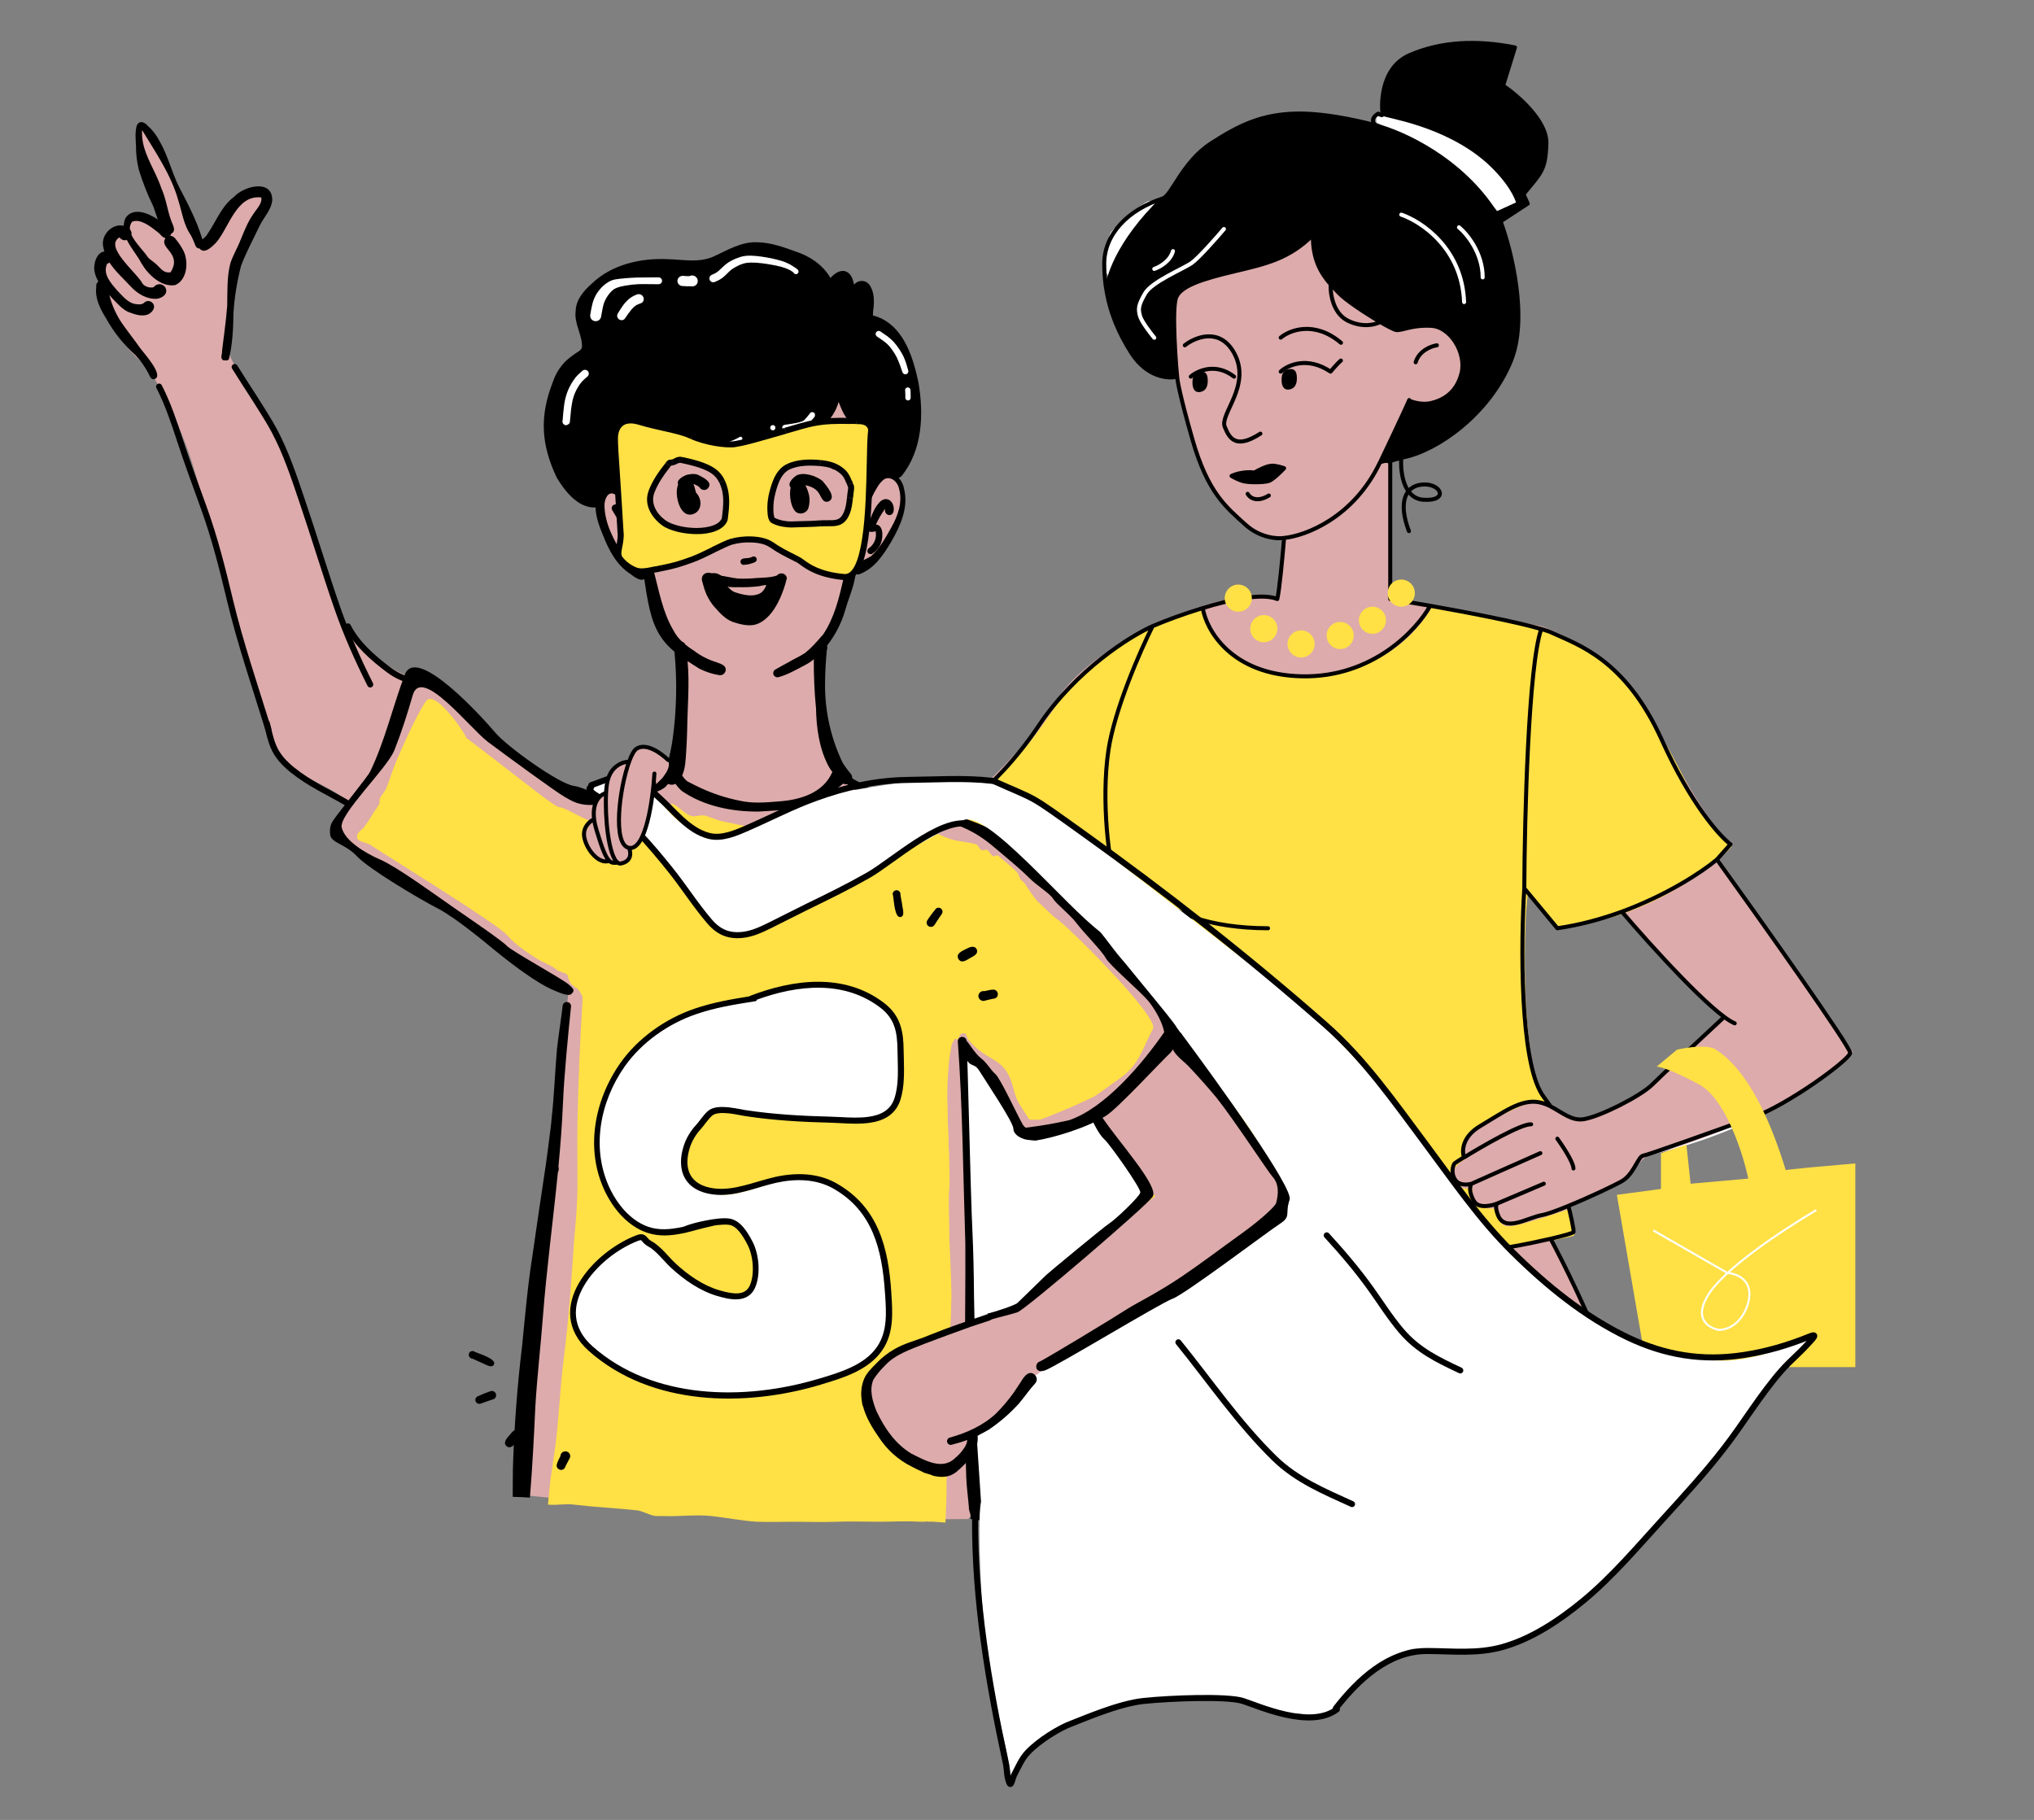 <?xml version="1.0" encoding="UTF-8"?> <!-- Generator: Adobe Illustrator 24.1.2, SVG Export Plug-In . SVG Version: 6.00 Build 0) --> <svg xmlns="http://www.w3.org/2000/svg" xmlns:xlink="http://www.w3.org/1999/xlink" id="Слой_1" x="0px" y="0px" viewBox="0 0 2024 1811" style="enable-background:new 0 0 2024 1811;" xml:space="preserve"><rect x="0" y="0" width="2024" height="1811" fill="#808080" stroke="none"/> <style type="text/css"> .st0{fill:#FFE045;} .st1{fill:#FFFFFF;} .st2{fill-rule:evenodd;clip-rule:evenodd;fill:#FFFFFF;} .st3{fill-rule:evenodd;clip-rule:evenodd;fill:#DDABAB;} .st4{fill-rule:evenodd;clip-rule:evenodd;fill:#FFE045;} .st5{fill:none;stroke:#000000;stroke-width:4;stroke-linecap:round;stroke-linejoin:round;} .st6{fill:none;stroke:#FFFFFF;stroke-width:4;stroke-linecap:round;stroke-linejoin:round;} .st7{fill:none;stroke:#FFFFFF;stroke-width:2;} .st8{fill:#DDABAB;} .st9{fill-rule:evenodd;clip-rule:evenodd;} .st10{fill:none;stroke:#000000;stroke-width:6;stroke-linecap:round;} </style> <path class="st0" d="M891.5,975.1c0,0.1,0.1,0.2,0.1,0.3C891.6,975.3,891.6,975.2,891.5,975.1z"></path> <path class="st0" d="M824.8,845.7C824.8,845.7,824.8,845.6,824.8,845.7L824.8,845.7L824.8,845.7L824.8,845.7L824.8,845.7 c-0.1-0.1-0.2-0.1-0.2-0.2C824.7,845.6,824.8,845.7,824.8,845.7L824.8,845.7"></path> <path class="st1" d="M1106,230.4c-4.1,4.7-6.2,27.9-6.8,38.8l3.4,5.1l49.8-74.3h-8.4C1138.1,200,1111.1,224.5,1106,230.4z"></path> <path class="st1" d="M1369.5,114.8v6.8c11,5.9,37.2,19.9,54.1,28.7s53.8,45.9,70.1,63.3l19.4-9.3c0-1.1-0.3-5.4-1.7-13.5 c-16.9-48.1-129.2-78.5-132.6-78.5C1376.1,112.2,1371.4,113.9,1369.5,114.8z"></path> <path class="st2" d="M885.4,843.1c2.5-0.9,5.4-1.8,9.1-2.9c13.5-4.1,37.7-8.4,48.1-10.1L932.5,820l31.2-22 c18.9-15.8,63.2-57.9,89.5-100.5c32.9-53.2,157.1-113.2,217.9-101.3c0-0.7,4.5-39.1,6.8-58.3c-13.2-0.3-46.1-11.3-71.8-53.2 c-25.7-41.9-36-114.3-38-145.2c-0.8-12.4-1.3-38.8,3.4-45.6c5.9-8.4,27.9-22.8,65.9-30.4c30.4-6.1,58.3-23.4,68.4-31.2 c1.1,22,20.1,71.9,87,96.3c17.7-7.6,47.3-11.8,54,3.4c6.8,15.2,19.4,43.9,0,60.8c-15.5,13.5-35.2,11.3-43.1,8.4l-20.3,48.1v146.9 l151.1,28.7c25.9,9.3,84.3,41,110.6,93.7c32.9,65.9,64.2,116.5,76.8,119.9c1.3,3.4-7.9,12.1-12.7,16l133.4,192.5 c-21.4,23.9-92,78-203.5,103c-5.4,2-15.2,15.5-19.4,22l-59.1,28.7l5.9,25.3l-24.5,6.8c29.8,58.6,88.3,184.9,83.6,222.1 c0,0.8-98.8,76.8-328.5,49c-183.8-22.3-239.3-54.9-244-68.4c10.1-40.8,31.4-125.1,35.5-135.9s18.6-50.7,25.3-69.3l-13.5-5.1 c13.2-57.7,38.8-182.2,35.5-218.7c-3.4-36.5-13.2-87.3-17.7-108.1c-7.6,3.4-24,12.5-28.7,22s-14.9,18.6-19.4,22l-45.6-24.5 c-18,4.2-59.6,13.8-81.9,18.6c-14,3-22.3,1.2-30.4-0.5c-4.8-1-9.5-2-15.2-2l-33.8-86.3C874.1,846.9,878.5,845.4,885.4,843.1z M1519.3,885.7l30.4,37.2l65-16c17.4,20.5,53.2,62.2,56.6,64.2s30.1,27.9,43.1,40.5l-65.9,64.2c-11.5,7.9-36.8,24.7-45.6,28.7 c-11,5.1-27.9,12.7-40.5,7.6c-12.7-5.1-27.9-16.9-32.9-32.1C1524.4,1064.8,1509.2,971,1519.3,885.7z"></path> <g> <path class="st3" d="M830.7,847.8c15-1.1,48.3-4.4,61.8-8.5c13.6-4.1,37.8-8.5,48.3-10.2L930.7,819l31.3-22 c18.9-15.8,63.4-58.1,89.8-100.8c33-53.4,157.6-113.5,218.6-101.7c0-0.7,4.5-39.3,6.8-58.5c-13.3-0.3-46.3-11.4-72-53.4 c-25.8-42-36.2-114.6-38.1-145.7c-0.8-12.4-1.4-39,3.4-45.7c5.9-8.5,27.9-22.9,66.1-30.5c30.5-6.1,58.5-23.4,68.6-31.3 c1.1,22,20.2,72.2,87.3,96.6c17.8-7.6,47.4-11.9,54.2,3.4c6.8,15.2,19.5,44.1,0,61c-15.6,13.6-35.3,11.3-43.2,8.5l-20.3,48.3v147.4 l151.5,28.7c26,9.3,84.5,41.2,111,94c33,66.1,64.4,116.9,77.1,120.3c1.3,3.4-7.9,12.1-12.7,16.1l133.8,193.2 c-21.5,24-92.2,71.9-204.2,103.3c-5.4,2-15.2,15.5-19.5,22l-59.3,28.8l5.9,25.4l-24.6,6.8c29.9,58.7,88.6,185.5,83.9,222.8 c0,0.8-99.1,77.1-329.5,49.1c-184.3-22.4-240-55.1-244.8-68.6c10.2-40.9,31.5-125.5,35.6-136.4c4.1-10.8,18.6-50.8,25.4-69.5 l-13.6-5.1c13.3-57.9,39-182.8,35.6-219.4s-13.3-87.5-17.8-108.4c-7.6,3.4-24.1,12.5-28.8,22s-15,18.6-19.5,22l-45.7-24.6 c-18.1,4.2-59.8,13.9-82.2,18.6s-59,5.9-74.5,5.9L830.7,847.8z M1519.4,885.1l30.5,37.3l65.2-16.1c17.5,20.6,53.4,62.3,56.8,64.4 c3.4,2,30.2,28,43.2,40.7l-66.1,64.4c-11.6,7.9-36.9,24.7-45.7,28.8c-11,5.1-28,12.7-40.7,7.6s-27.9-17-33-32.2 C1524.5,1064.7,1509.3,970.6,1519.4,885.1z"></path> </g> <path class="st4" d="M933.8,820.7c0,0,59.6-28.4,119.5-122.7c71.4-80.6,144-92.6,144-92.6s13.7,72.1,104.5,68.1 c91-3.3,122.9-69.5,122.9-69.5s71.4,9.7,113.7,25.1c42.2,15.4,77.5,21.6,144.5,159.9c26.5,41.2,40.2,53.6,40.2,53.6 s-46.7,49.8-123.4,71.4c-30.5,5.5-48.2,10.2-48.2,10.2s-25.1-30.7-30.5-37.3c-4.3,11.1-11.3,187.2,21.7,213.3 c-14.6-10.1-33.7,2.4-70,20.5c-22.8,18.2-14.5,33-14.5,33s-9.7,3.8-11.5,12.1s6.3,19,14.8,16.6s-0.8,12.4,7.6,16.9s19.8,3.1,19,3.3 s1.5,17.4,12.7,17.7s61.5-17.5,61.5-17.5s7.8,26.1,3.3,27.1s-106.8,26.5-239.7,21.9c-67.8-2.2-219.6-15.5-220.9-24.8 s30-175.2,29.4-201.1s-5.8-79.5-5.8-79.5s-6.3-47-11-47.6s-31.2,22-47.5,44.9c-15.7-0.8-59.9-37-59.9-37L933.8,820.7z"></path> <path d="M1402.8,54.8c-31.3,13.5-27.9,54.9-27,58.3c2.5,2.5,61.6,9.3,104.7,47.3c21.6,19.6,29.3,36.3,30.4,42.2l-22.2,10.1 c1.6,2.5,3.1,5,4.5,7.6l27-17.7l-4.2-9.3c16.9-21.1,22-22.8,22.8-50.7c0.7-22.3-28.4-47.6-43.1-57.4l11.8-38 C1469.5,39.6,1434,41.3,1402.8,54.8z"></path> <path d="M1225.5,473.6c3.4-1.7,12.7-4.7,22.8-3.4c4.2-2.5,12.7-6.8,17.7-6.8c4,0,9.6,1.7,11.8,2.5c-3.4,3.7-11.2,11.3-15.2,12.7 c-5.1,1.7-21.1,1.7-26.2,0C1232.4,477.4,1227.4,474.8,1225.5,473.6z"></path> <path d="M1125.8,351.2c15.5,24.3,36.9,25.9,45.6,23.6c-0.7-5.1-5.9-68.4-0.8-79.4s25.3-17.7,57.4-25.3c32.1-7.6,54.9-12.7,78.5-36.3 c-0.6,24.6,8.6,38.8,17.5,49c2.7,3.1,5.4,5.9,7.8,8.4c6.6,7.2,26.7,20.5,41.4,29.1c7.8,4.5,14,7.7,16,8c5.9,0.8,15.2-5.1,34.6-4.2 c19.4,0.8,35.5,27,30.4,47.3s-19.4,27-30.4,29.6c-8.7,2-18.1-0.8-21.8-2.5c-1,2.5-7.5,16.9-28.8,61.6c2.1-1,6.7-2.5,9.5-0.5 c0.3-0.7,3.1-1.9,11.6-3.9c0.8-0.2,1.7-0.4,2.6-0.6c32.9-6.8,84.4-42.2,106.4-95.4c17.6-42.6,0.6-110.6-10.1-139.3 c-1.4-2.6-2.9-5.1-4.5-7.6c-34.1-54.3-93.3-81.1-119.6-87.8c-2.5-0.8-45.6-12.7-79.4-11.8c-33.8,0.8-55.7,11-84.4,29.6 s-38.8,51.5-48.1,54.9c-45.3,43.9-56,80.8-55.7,93.7C1105,311,1112.7,330.7,1125.8,351.2z"></path> <path class="st5" d="M854.8,845.2c28.7,4.2,92.7-14.2,88.7-16.9 M943.4,828.3c-5.1-3.4-15.2-8.4-10.1-10.1c5.1-1.7,54-27,100.5-96.3 c37.1-55.4,90.9-88.9,113.1-98.8 M943.4,828.3c16,23.1,48.1,63.1,81.1,89.1 M1146.9,623.1c-12.1,24.2-37.8,82.8-43.9,123.3 c-7.6,50.7,0.8,115.7,7.6,131.7c1.8,4.2,4.2,10.7,6.8,19.4 M1146.9,623.1c12.4-5.3,30.7-12.2,49.8-18 M1277.8,535.3 c-1.4,16.9-4.7,52.7-6.8,60.8c-14.7-6.1-45.4,0.2-74.3,9 M1277.8,535.3c-6.8,1.1-24,0-38.8-13.5c-18.6-16.9-37.2-31.2-52.4-84.4 c-12.2-42.6-15.2-59.4-15.2-62.5 M1277.8,535.3c20.8-2,69.1-19.8,95.4-75.2 M1171.4,374.8c-8.7,2.3-30.1,0.7-45.6-23.6 c-13.1-20.5-20.8-40.2-24.4-60 M1171.4,374.8c-0.7-5.1-5.9-68.4-0.8-79.4s25.3-17.7,57.4-25.3c32.1-7.6,54.9-12.7,78.5-36.3 c-0.6,24.6,8.6,38.8,17.5,49 M1157.1,197.5c-34.6,11-58.3,35.5-58.3,65c0,9.6,0.8,19.2,2.6,28.7 M1157.1,197.5 c9.3-3.4,19.4-36.3,48.1-54.9s50.7-28.7,84.4-29.6c33.8-0.8,76.8,11,79.4,11.8 M1157.1,197.5c-45.3,43.9-56,80.8-55.7,93.7 M1369,124.9c-6.1-5.4-0.8-10.1,2.5-11.8c1.7,1.1,4.9,2.7,4.2,0 M1369,124.9c26.4,6.7,85.6,33.5,119.6,87.8 M1375.8,113.1 c-0.8-3.4-4.2-44.8,27-58.3s66.7-15.2,104.7-7.6l-11.8,38c14.6,9.9,43.7,35.1,43.1,57.4c-0.8,27.9-5.9,29.6-22.8,50.7l4.2,9.3 l-27,17.7 M1375.8,113.1c2.5,2.5,61.6,9.3,104.7,47.3c21.6,19.6,29.3,36.3,30.4,42.2l-22.2,10.1 M1493.2,220.3 c10.7,28.7,27.7,96.8,10.1,139.3c-22,53.2-73.5,88.7-106.4,95.4c-0.9,0.2-1.8,0.4-2.6,0.6 M1493.2,220.3c-1.4-2.6-2.9-5.1-4.5-7.6 M1383.4,460.1v136c10.9,1.8,24.7,4.1,39.7,6.7 M1383.4,460.1c-0.2-0.2-0.4-0.4-0.7-0.5 M1383.4,460.1c-0.5-0.1-0.8-0.3-0.7-0.5 M1708.5,855.3l13.5-15.2c-10.7-7.9-39.3-39.7-68.4-103.9c-36.3-80.2-83.6-94.6-108.9-106.4c-2.5-1.2-6.3-2.5-11-3.9 M1708.5,855.3 c44.5,61.9,133.3,187.1,132.6,192.5c-0.8,6.8-61.6,51.5-97.1,64.2s-103.9,37.2-108.9,38c-5.1,0.8-9.3,18.6-21.1,25.3 c-7.6,4.4-32.6,16.2-53.2,24.6 M1708.5,855.3c-15.2,12.7-50,35.5-94.6,51.9 M1490.6,1197.3c-1.4,0.3-3.4,3,0,11.8 c6.8,17.7,29.5,2.5,43.9,0c5.1-0.9,15-4.5,26.2-9.1 M1490.6,1197.3l45.6-19.4 M1490.6,1197.3c-5.9,2.5-18.9,5.7-23.6-1.7 c-5.9-9.3-4.2-16.9-2.5-17.7 M1464.4,1177.9c1.3-0.7,46.2-20.5,68.4-30.4 M1464.4,1177.9c-3.7,1.1-12,2-16-3.4 c-5.1-6.8-2.5-15.2-0.9-16.9c0.4-0.4,3.9-2.7,9.3-6 M1523.6,1118.8c-9.8-0.7-48.6,21.8-66.7,32.9 M1456.9,1151.7 c-2.3-5.9-2.2-20.4,16.1-31.2c22.8-13.5,40.5-27,58.3-23.7c4.3,0.8,8.2,2.4,11.8,4.2 M1714.4,1013.2c-19.4,18-60.6,56.4-70.1,65.9 c-11.8,11.8-52.4,32.1-68.4,34.6c-12.2,1.9-21.4-6.8-32.9-12.7 M1516.8,884l32.9,39.7c22.8-3.3,44.4-9.3,64.2-16.5 M1516.8,884 c0.3-71,4.1-222,16.9-258.1 M1516.8,884c-3.4,54-4.6,170.7,17.7,205.2c2,2.8,6.4,9.1,8.5,11.8 M1533.7,626 c-23.6-7-71.2-16.2-110.6-23.2 M1613.9,907.2c28.4,33.4,90.7,102.3,112.3,111.1 M1560.7,1200c2,7.8,5.7,24,5.1,26 c-0.3,1-9.5,3.6-22.8,6.7 M1117.5,897.5c7.6,24.7,16.8,66.4,16.8,118.2c0,70.1-35.5,206-30.4,210.3c0.8,0.7,4.4,1.6,10,2.5 M1117.5,897.5c-11.7,4.2-48.2,43.1-48.2,43.9c-14.1-3-29.5-12-44.8-24.1 M1024.5,917.4c-31.2,8-90.4,27.4-130.9,19.8 M1549.7,1133.1c5.3,7.3,16,23.5,16,29.6 M1196.8,605.1c3.7,22.1,28.5,66.5,98.8,67.9s114.3-46.2,127.5-70.1 M1157.9,897.5 c9.3,8.7,43.1,26.2,103.9,26.2 M1543,1232.7c-22,5.1-55.4,11.5-78.5,13.6c-37.2,3.4-185.8,5.1-215.3,0 c-24.8-4.3-106.4-12.6-135.3-17.7 M1543,1232.7c28.2,52.9,83.9,171.8,81.9,223.9 M1113.9,1228.6c-17.4,48.1-53.7,157.1-59.8,207.7 M1127.5,1271.6l-42.2,175.6 M1164.7,1280.9l-43.9,179.9 M1199.3,1286.8l-42.2,183.2 M1238.1,1292.8l-43.9,184.1 M1276.1,1295.3 l-46.4,186.6 M1313.3,1301.2l-46.4,184.9 M1352.1,1301.2l-44.8,188.3 M1391,1301.2l-47.3,190.8 M1426.4,1301.2l-43.9,188.3 M1464.4,1297.8l-44.8,191.7 M1503.3,1295.3l-43.9,190.8 M1536.2,1313.9l-38.8,168 M1560.7,1366.2l-24.5,110.6 M1585.2,1433.8 l-9.3,35.5 M1373.3,460.1c21.3-44.7,27.8-59.1,28.8-61.6 M1373.3,460.1c2.1-1,6.7-2.5,9.5-0.5 M1324.1,282.8 c2.7,3.1,5.4,5.9,7.8,8.4c6.6,7.2,26.7,20.5,41.4,29.1 M1324.1,282.8c-0.5,9,2.2,28.9,17.1,36.3s27.6,3.9,32.1,1.3 M1373.3,320.4 c7.8,4.5,14,7.7,16,8c5.9,0.8,15.2-5.1,34.6-4.2c19.4,0.8,35.5,27,30.4,47.3s-19.4,27-30.4,29.6c-8.7,2-18.1-0.8-21.8-2.5 M1274.4,336c9-7.6,33.6-17.2,60,5.1 M1179,343.6c10.4-8.2,34.8-18.1,49,7.6c17.7,32.1-14.4,60.8-9.3,73.5s11.8,22,35.5,6.8 M1429.8,343.6c-5.6,0.8-17.7,5.4-21.1,16.9 M1184.9,374.8c6.8-5.9,24.8-14.2,43.1,0 M1274.4,369.8c6.9-6.5,26.5-15.5,49.6,0 c6.2-7.4,9.5-10.4,10.3-11 M1241.5,491.4c2,3.7,8.9,9.1,21.1,1.7 M1394.4,455.1c0,0.2,0,0.4,0,0.6 M1402,528.5 c-11-28.7-3.8-45.6,14.4-46.4c18.1-0.8,25.3,16.9,0,15.2c-20-1.3-23-27.9-22-41.6 M1402.1,398.5 C1402.1,398.5,1402,398.5,1402.1,398.5C1402.2,398,1402.3,397.9,1402.1,398.5z M1382.7,459.6c0.3-0.7,3.1-1.9,11.6-3.9 M1225.5,473.6c3.4-1.7,12.7-4.7,22.8-3.4c4.2-2.5,12.7-6.8,17.7-6.8c4,0,9.6,1.7,11.8,2.5c-3.4,3.7-11.2,11.3-15.2,12.7 c-5.1,1.7-21.1,1.7-26.2,0C1232.4,477.4,1227.4,474.8,1225.5,473.6z"></path> <path class="st6" d="M1148.6,267.6c5.1-1.7,15.9-7.6,18.6-17.7 M1217.9,227.9c-7.9,9.3-25.3,29-32.1,33.8 c-8.4,5.9-39.7,18.6-46.4,30.4c-6.8,11.8-6.8,15.2-5.1,22c1.3,5.4,10.1,16.9,14.3,22 M1394.4,213.6c20,6.8,60.5,33.6,62.5,87 M1451.8,226.2c7.9,6.5,23.6,25.5,23.6,49.8"></path> <path d="M1186.6,380.8c0-5.1,0.8-10.1,7.6-11c6.8-0.8,7.6,4.4,7.6,9.3c0,5.1-1.7,10.1-7.6,11S1186.6,385.8,1186.6,380.8z"></path> <path d="M1275.3,378.3c0-5.1,0.8-10.1,7.6-11c6.8-0.8,7.6,4.4,7.6,9.3c0,5.1-1.7,10.1-7.6,11C1277,388.4,1275.3,383.4,1275.3,378.3z "></path> <circle class="st0" cx="1232.2" cy="595.2" r="13.5"></circle> <circle class="st0" cx="1257.6" cy="625.6" r="13.5"></circle> <circle class="st0" cx="1294.7" cy="640.8" r="13.5"></circle> <circle class="st0" cx="1333.6" cy="632.4" r="13.5"></circle> <circle class="st0" cx="1365.7" cy="617.2" r="13.5"></circle> <circle class="st0" cx="1394.4" cy="590.2" r="13.5"></circle> <path class="st0" d="M1668.8,1044.5l-20.3,16.9c3.1,0,15.9,3.5,42.2,17.7c26.3,14.2,43.6,68.4,49,93.7l-57.4,5.1l-4.2-38.8 l-25.3,8.5v35.5l-43.9,5.9l29.6,171.4h207.7v-202.7c-23.4,2-69.9,6.1-69.2,6.8c-28.7-93.7-60-113.2-69.3-119.9 C1700.2,1039.1,1678.7,1042.2,1668.8,1044.5z"></path> <path class="st7" d="M1645.2,1224.4l73.5,42.2c20.2,2.3,27,16.9,18.6,36.3s-24.5,21.1-27.9,20.3c-3.4-0.8-26.2-6.8-10.1-33.8 c16-27,74.6-65.3,108.1-85.3"></path> <path d="M1027.9,637c-0.1,0-0.1,0.1-0.2,0.1C1027.9,637.1,1027.9,637,1027.9,637"></path> <path d="M1038.8,633.4h-0.2C1038.7,633.4,1038.8,633.4,1038.8,633.4"></path> <path class="st8" d="M890.9,1512.1l72.7-0.5c0,0,6.8-6.8,4.3-25.6c-2.5-18.8-6.4-141.8-5.3-172.5c1.1-30.7-5-279-5-279 s42.6,50.3,63.6,92.1c1.2,6.4,73.9-20.9,75-15c6.4,12.1,41.4,72.1,53.6,78.6c-39.3,27.9-123.4,106.1-122.1,111.4 c39.3,2.9,0,70.7,0,70.7s257-148.7,252.8-178.1s-79.3-129-79.3-129s-13.6-17.1-23.6-36.4s-30.3-30.8-39.3-42.5s-20.7-18.9-42.1-48.9 c-40.7-40-72.4-79.4-85.7-92.1c-13.3-12.7-49.6-27-74.9-34.7c-25.3-7.7-84.1-20.2-96.9-41.1c-12.8-20.9-15.6-34.8-20.2-68.2 c-2.8-20-3.6-40.2-2.4-60.3c0,0,10.1-17.9,15.6-29.9s15.3-48.7,15.3-48.7s6.6,5,20.2-8.1c13.7-13.1,28-29.4,29.1-43.9 s7.1-22.3-5.3-35.3s9.3-20.2,10.3-25.7c0.9-5.6,13.5-51.4,5.4-79.5c-8.2-28.1-20.3-42.2-32-46.7s-29.2-25-35.4-30.7 s-48-31.1-55.1-34.8c-7.1-3.7-37.8-17.8-53.9-8.5c-16.2,9.3-40.2,23-55.3,22.9s-42.2-2-57.5,0.3s-40.1,24.1-40.1,35.7 s10.1,25.2,10.2,31c0.1,5.8-19.7,23.5-26.4,34c-10.3,15.9-14.4,35.1-11.3,53.9c3.9,25,11.6,51.1,21,58.9 c8.1,6.1,16.7,11.3,25.7,15.8c0.5,10.2,2.9,20.3,7,29.7c6.5,14.1,12.4,24.9,17.7,30.6c5.4,5.7,20.7,13.8,20.7,13.8 c3.4,14,8.3,27.6,14.5,40.6c6.7,13.3,14.4,26.1,23.2,38.1c-2.6,15.4-4.2,31-4.6,46.6c-1,27.9-4,66.5-4,66.5s-28.2,25.3-58.6,28.5 c-30.3,3.2-41.6-5-62.7-16.4c-21-11.4-114.8-99.3-138.4-109.3c-8.6,9.5-47.8-25.7-57.1-31.2c-9.3-5.5-39.3-100-39.3-100 s-13.6-49.9-30-83.6c-16.4-33.6-54.3-93.7-56.4-102.5c1.6-3,0.4-40.7,7.1-88.2c4-28.1,23.3-56,27.9-68.2 c6.5-17.5-32.9-2.1-57.8,46.4c-11.4,6.4-17.1-30.7-29.3-55.7c-12.1-25-20.6-56.8-31.4-61.4c-10.8-4.6-5.2,15.1-6.4,20.7 c-1.2,5.6,25,76.7,25,76.7s-30-11.4-33.5-3.8c-3.5,7.6-12.2,8.6-17.9,11.4c-5.7,2.9-2.1,16.9-5,22.1c-2.9,5.3-8.9,7.4-7.2,11.8 c1.7,4.4,2.5,41,14.3,63.2c11.7,22.2,34.8,38,37.2,44.3s26.7,42.8,42.5,97.9c15.8,55.2,37.7,133.7,47.3,172 c9.5,38.2,25.8,96.1,41.6,114.7c15.8,18.6,60.7,30,62.1,43.6s-27.9,21.2,6.4,44.7c34.3,23.6,214.3,141,214.3,141 s-35.2,288.4-37.5,347.2s-3.4,154.6-3.4,154.6s31.4,4.2,125,9.2C743.5,1502.4,890.9,1512.1,890.9,1512.1z"></path> <path class="st0" d="M931.1,1376.9c0,0.1,0,0.2,0,0.3V1376.9z"></path> <path class="st0" d="M921.9,1485.5c0.5-9.9,1.1-24.4,1.8-34.3c0.6-8.2,1.7-14.7,2.5-22.9c1.7-17.3,3.4-34.1,4.9-51.4l0,0 c0-0.1,0,0.1,0,0c0-0.2,0,0.2,0.1,0c0-0.5,0.1,0.5,0.1,0c2.7-32.5,5-64.6,7.3-97.1l0,0v-5.7c2.3-33.8,3.7-63.3,6.3-97.1 c-0.4-10.4-0.5-23.9-0.8-34.3c-0.3-11-0.9-23.3-1.2-34.3c-0.3-11.2-0.4-17.4-0.1-28.6c0.2-5.9,0.5-11.3,1-17.1 c0.3-3,0.7-8.5,1.2-11.4c0.2-1.4,0.6-4.3,0.9-5.7c0.3-1.4,0.7-4.3,1.1-5.7c0.6-2.8,1.6-3.2,3-5.7c0.7-1.3,1.6,0.9,2.8,0 s2.6-5.5,4.1-5.7c1.2-0.1,2.5-0.5,3.6,0s2.1,4.7,2.8,5.7c20.2,25.2,37.2,14.7,45.8,51.4c3.4,11,2.1,8.1,15.2,28.6h0.1 c1.6-0.1,3.2,0.2,4.7,0c1.9-0.3,3.7,0.5,5.6,0c6.5-2,22.3-8.8,28.7-11.4c7-2.9,18.1-8.3,25-11.4c3-1.6,21.4-15.3,24.3-17.1 c21.1-14.6,22.6-27.6,35-51.4c1.4-15.7-88.2-104.4-96.4-108.6c-5.7-4.3-12.1-11.4-18.6-17.1c-4.3-5-8.8-11.3-12.2-17.1 c-1.8-2.8-3.5-3-5.4-5.7l-2.4-5.7c-5.1-5.8-13.6-11.9-19.3-17.1c-2-1.6-3.9,1.5-5.9,0c-1.6-1.2-3.3-4.6-5-5.7c-2-1.2-3.9,1-5.9,0 c-1.7-0.8-3.4-5.1-5.2-5.7c-9-2.6-18.1-2.7-26.9-5.7c-4.6-1.5-9.1-3.7-13.5-5.7c-4.3-2-8.4-3.4-12.5-5.7c-0.7-0.4-1.4,0.4-2.1,0 c-3.5-1.3-7-4.5-10.5-5.7s-7-4.6-10.5-5.7c-3.7-1.2-7.5,1.3-11.1,0c-3.9-1.3-7.6-4-11.3-5.7c-3.6-1.8-7.2-3.7-10.7-5.7 s-7.1-4-10.8-5.7c-3.2-1.5-6.4-3.9-9.4-5.7c-0.6-0.3-1.2,0.4-1.7,0c-0.6,0.7-1.3-0.7-2,0c-1.4,1.5-3.1,4.3-4.7,5.7 c-1.4,1.3-2.9,4.5-4.4,5.7c-2.3,2-4.4,3.8-6.7,5.7c-2.8,2.4-5.6,3.6-8.5,5.7c-1.5,1.1-3.1-0.9-4.7,0c-3.2,1.6-6.5,4.9-9.9,5.7 c-3.8,1-7.6-0.8-11.4,0c-11.5,2.1-23.2,6.5-34.8,5.7c-11.4-0.2-22.7-3.8-33.9-5.7c-5.9-1.2-11.7-4-17.4-5.7c-5-1.5-10,1.8-14.9,0 c-5.8-2-11.4-8.8-16.9-11.4c-2.7-1.4-5.2,1.9-7.5,0c-2.8,1.9-5.7-1.3-8.8,0c-4.5,1.8-9,4.5-13.7,5.7c-8.1,2.2-16.6,4.1-24.9,5.7 c-7.7,1.5-15.4,4.7-23.2,5.7c-7.9,1-29-14.3-36.2-14.3c-2.4,0.6-41.1-30-45-32.9c-3.9-2.9-54.3-42.1-47.8-36.4 c6.4,5.7-29.3-49.3-38.9-36.4c-9.7,12.9-29.4,58.2-33.2,68.6c-1.9,5.2-4,12-6.1,17.1c-2,5.2-4.3,6.4-6.9,11.4c0,0.1-0.1-0.1-0.1,0 c-0.1,0.2-0.2,5.5-0.3,5.7l0,0c0,0.1-0.1-0.1-0.1,0c-0.1,0.1-0.1-0.1-0.2,0c-2.4,4.5-4.9,7-7.4,11.4s-5.4,8.6-7.6,11.4 c-2.1,2.9-7.1,5-7.1,10s10.2,5,14.7,8.6c4.6,3.6,124.3,77.1,134.3,88.6c10,11.4,21.4,17.9,27.4,22.1c6,4.3,17.4,8.6,20.7,11.4 c3.3,2.9,2.9,2.1,8.6,4.3c5.7,2.1,3.5,3.6,5,6.4c1.5,2.9,0.8,3.6,3.6,5.7c2.7,2.1,2,2.2,3.9,2.9c1.9,0.7,3.6,4,4.7,5.7 c1.1,1.7,1.7,3.7,1.6,5.7c-0.8,13.8-1.5,26.2-2.2,40c-1.4,27.5-2.2,52.5-2.8,80c-0.3,14-0.2,31.7-0.1,45.7c0.1,13.1,0.2,26.9-0.6,40 c-0.7,12.4-1.7,22-2.7,34.3c-1.5,20.7-2.8,42.2-4.6,62.8c-1.5,17.5-3.1,34-5.3,51.4c-2.1,16.3-3.7,35.1-5,51.4 c-0.9,11.6-1.8,22.8-3.2,34.3c-1.5,11.8-3.2,22.6-4.8,34.3l0,0l0,0c0,0.2-0.1-0.2-0.1,0c-0.1,0.5-0.1-0.5-0.2,0c0-0.3,0.1,0.3,0.1,0 c-1.1,8.3-2,20.2-2.9,28.6c8.4,1,16.9-1.1,25.3,0c21,2.5,42.1,3.5,63.1,5.7c6.3,0.7,12.6,5.1,18.9,5.7c2.6,0.1,5.2-0.1,7.8,0 c-0.2,0-0.5,0-0.7,0c16.1,0.7,32.2-1.7,48.2,0c15.2,1.6,30.3,4.8,45.5,5.7c12.5,0.4,24.9,0,37.4,0c13.8,0,27.5,0.6,41.2,0 c14.1-0.6,28.1,0,42.2,0c13.6,0,27.3-0.9,40.9,0c1.9,0.1,3.9-0.1,5.8,0C920.8,1503.7,921.4,1495.8,921.9,1485.5"></path> <path class="st0" d="M928,1346c6.1-25.1,5.9-51.1,7.3-76.7c0.6-17,2.2-33.9,2.5-51c0.2-17.2-1.7-34.4-1.7-51.6 c-0.3-50.3,2.8-100.5,9.1-150.3c4.9-2.9-1.8-11-5-5.3c-3.8,13.9-3.9,28.6-6,42.8c-5.4,38.8-8.2,78-8.4,117.2 c2,36.8-2.6,72.1-5,108.3c-0.8,10.9-1.6,21.8-2.6,32.7c-0.9,11-3.4,22-2.4,33c0.2,1.4,0.9,2.7,1.9,3.6s2.4,1.5,3.8,1.6 c1.4,0.1,2.8-0.3,4-1.1C926.8,1348.6,927.6,1347.4,928,1346"></path> <path class="st0" d="M932.4,1419.5c3.1-34.7,9.9-69.1,10-104.1c0.3-21.5,3-41,2.5-62.1c-0.9-47-0.3-94-3-141 c-0.5-11.6-1.3-23.3-2.5-34.8c-0.3-2.5-0.5-5-0.9-7.5c-0.1-0.6-0.5-1.2-1-1.6s-1.2-0.6-1.8-0.5c-0.7,0.1-1.2,0.4-1.7,1 c-0.4,0.5-0.6,1.2-0.5,1.8c1.4,11.3,2.2,22.7,2.3,34.1c0.1,18-0.7,35.9-0.9,53.9c0.2,23.5,0.7,46.9-0.8,70.4 c0.2,34.2-6,67.8-7.2,102c-3.8,40.3-11.1,80.3-14.3,120.7c-1.1,20.6-1.6,41.5-3.1,61.5l4.9,0.3c3.8,0.2,7.6,0.5,11.4,0.7 C929.4,1483,928.1,1450.9,932.4,1419.5"></path> <path class="st0" d="M832.9,1285.9c23.5-5.6,19.3-35.1-2.7-27.3C809,1259.1,812.4,1290.5,832.9,1285.9z"></path> <path class="st0" d="M945.8,1317.4c0.1-3.8,0.3-7.7,0.4-11.5v0.9c0.2-5.6,0.4-11.2,0.6-16.8c-0.4-39-4.7-78-1.9-117 c-0.3-9.9-0.5-19.7-0.8-29.6c-0.4-11-0.9-22-1.2-33c-0.1-3.5-0.2-6.9-0.2-10.4c-0.2-4.3-0.4-8.7-0.5-13c-0.8-23,0-45.9,1.4-68.9 c0-1.2-0.5-2.3-1.3-3.2c-0.8-0.8-2-1.3-3.2-1.3c-6.4,0.4-4.2,8.5-5,12.8c-0.6,8.3-1.2,17.4-1.7,25.4c-3.1,32.1-1.4,64.4-3.6,96.5 c-3.4,33.6-4.4,67.4-2.9,101.2c1.3,21.8-0.5,43.7,0.9,65.4c0.3,2.4,1.5,4.6,3.3,6.2s4.2,2.4,6.6,2.3c2,0.1,3.9-0.5,5.5-1.5 C943.7,1320.7,945,1319.2,945.8,1317.4"></path> <path class="st0" d="M943.5,1392.5c0-0.6,0-1.2,0-1.9c0.1-5.7,0.4-11.3,0.5-16.9c0.3-11.2,0.4-22.4,0.8-33.5 c0.5-11.4,0.9-22.8,1.3-34.2v0.9c0-1.7,0.1-3.4,0.2-5.1c-0.8-19.3-2.7-38.4-5.8-57.5c-0.1-0.9-0.6-1.6-1.3-2.2 c-0.7-0.5-1.6-0.8-2.4-0.6c-0.9,0.1-1.6,0.6-2.2,1.3c-0.5,0.7-0.8,1.6-0.6,2.4c6.2,30.7,4.5,61.8,2.9,92.8c0.8,17.6-3.7,35-2.3,52.5 c0.2,0.9,0.6,1.8,1.3,2.5s1.5,1.2,2.4,1.4c0.9,0.2,1.9,0.1,2.8-0.2C942.1,1393.8,942.9,1393.2,943.5,1392.5"></path> <path class="st0" d="M941.2,1506.4L941.2,1506.4c0-0.9,0.1-1.9,0.1-2.9l0,0c0.1-3.6,0.3-7.2,0.4-10.8v-0.1c0,0.1,0,0.1,0,0.2 c0-0.3,0-0.7,0-1c0,0.2,0,0.5,0,0.7c0-0.4,0-0.7,0-1.1v1c0-1.4,0.1-2.8,0.1-4.2v-0.1c0-7.9,0.1-15.7,0.3-23.6 c0.2-7.6,0.1-15.2,0.2-22.8c0.2-11.5,0.8-22.9,0.9-34.4c0.1-5.6,0.2-11.2,0.3-16.8c0.1-5.7,0.4-11.3,0.5-16.9c0-2,0.1-4,0.1-6 c-1-8.6-1.7-17.3-2.2-25.7c-1-4.3,1.6-16.1-4.5-16.1c-1,0-2,0.4-2.7,1.1s-1.1,1.7-1.1,2.7c1.3,17.9,2.2,35.9,1.7,53.8 c-1.1-0.6-2.3-0.9-3.6-1c-1.3,0-2.5,0.2-3.6,0.8c-1.1,0.6-2.1,1.4-2.8,2.4s-1.2,2.2-1.4,3.4c-0.3,3.6-0.3,7.3,0,10.9 c0.5,11.8,1,23.6,0.6,35.4c0,19.4-1.2,38.7-1.6,58c-1,6.8-2.5,13.6-3.7,20.4c7.2,0.5,14.4,1,21.6,1.4 C941,1512.4,941.1,1509.4,941.2,1506.4"></path> <path class="st0" d="M941.7,1492.8c0,0.3,0,0.5,0,0.8C941.7,1493.3,941.7,1493.1,941.7,1492.8z"></path> <path d="M863.9,521.4c-3,6.8,1,9.3,7.4,7.2c0.7,3.2,0.4,6.6-0.9,9.7c-1.3,3.1-3.5,5.7-6.2,7.5c-0.6,0.6-1,1.4-1.1,2.2 s0.2,1.7,0.8,2.3c0.5,0.6,1.3,1.1,2.2,1.1c0.8,0.1,1.7-0.1,2.3-0.7c3-2,5.4-4.7,7.1-7.8c1.7-3.2,2.5-6.7,2.5-10.3 c0.2-4.3-1.1-10.4-6.4-10.6c2.5-5.6,5.6-11,9.3-15.9c-1.8,6.3,6.3,9.2,8.2,3.1c1.7-7.4-4.2-16-12-11.1 C870,503.8,867.5,513.4,863.9,521.4"></path> <path d="M615.9,503.6c-0.6-0.8-1.5-1.4-2.5-1.6c-1-0.2-2,0-2.9,0.5c-0.9,0.6-1.5,1.4-1.7,2.4s-0.1,2,0.5,2.9 c5.9,9.7,12,19.5,14.8,30.5c-4.8,4.1-2.4,11.7,1.1,15.9c1.7,2.5,4.6,7,7.8,3.8c0.3-0.4,0.6-0.8,0.7-1.2c0.1-0.5,0.2-0.9,0.1-1.4 c-0.1-0.5-0.2-0.9-0.5-1.3c-0.3-0.4-0.6-0.7-1-1c-1.9-2.4-2.9-5.4-2.8-8.4C638.6,538.9,619.7,510.9,615.9,503.6z"></path> <path d="M833.1,466.7c9.9-6.9-10.8-19.7-16.8-22.1c-3.8-1.7-7.8-2.8-11.8-3.4c-4.6-0.6-20.2-0.2-18.8,6.9c0.2,1,0.8,1.8,1.6,2.4 c0.8,0.6,1.8,0.9,2.8,0.8c6.8-1.1,13.8,0,20.1,2.9c5.5,3,12.4,4.9,16,10.3c0.6,1.2,1.7,2.1,3,2.5 C830.5,467.4,831.9,467.3,833.1,466.7"></path> <path d="M824.4,499c8.8-3.8-2.4-15.9-5.9-20.4c-6.1-5-19.2-9.5-26.4-5.2c-3.5,2.6-9.3,8-4.9,12.2c0.9,0.7,2,1.1,3.1,1.1 s2.2-0.4,3.1-1.2c1.4-1.1,2.6-3.2,4.5-3.4c5.3,1,11.4,2.3,15.2,6.4C817,492.2,817.7,501.1,824.4,499"></path> <path d="M804.1,506.4c1.6-4.4,1.9-9.2,1-13.7c-1.1-4.3-2.7-8.5-5-12.3c-0.6-1.3-1.6-2.3-2.8-3c-1.6-0.7-3.4-0.8-5-0.2 s-3,1.8-3.7,3.3c-4.4,6.8-2.6,24.1,3.7,29.2c1,0.6,2.1,1,3.2,1.2c1.1,0.2,2.3,0.1,3.4-0.2c1.1-0.3,2.2-0.9,3-1.6 C802.9,508.4,803.6,507.5,804.1,506.4"></path> <path d="M703.6,486.7c6.8-6-2.5-10.9-7.5-13.4c-3.6-2.4-8.3-1.7-12.3-0.9c-3.5,1.1-11.6,5.3-8.8,9.8c2.6,3.3,5.5,0.3,8-1.3h-0.1 c0.3-0.1,0.6-0.2,1-0.3l0.6-0.1c-0.1,0-0.2,0-0.3,0s-0.1,0-0.2,0c4.3,0.1,8.5,1.6,11.9,4.2c0.4,0.7,0.9,1.2,1.5,1.7s1.3,0.8,2,1 s1.5,0.2,2.3,0.1C702.2,487.3,702.9,487.1,703.6,486.7"></path> <path d="M692.2,510.4c6.9-4.6,5.8-14.7,0.5-20c-1.3-3.6-1.6-7.8-3.9-11c-4.9-5.7-13.8-1.4-14.8,5.4 C671.4,495.1,677.9,518.7,692.2,510.4"></path> <path d="M740.2,562.1c3.9-0.2,7.7-1.2,11.2-2.8c0.7-0.4,1.2-1,1.5-1.7c0.2-0.7,0.2-1.6-0.2-2.3s-1-1.2-1.7-1.5 c-0.7-0.2-1.6-0.2-2.3,0.2c-0.5,0.3-1,0.5-1.6,0.7c-3.3,1.5-10.2-0.6-10.3,4.5c0.1,0.8,0.5,1.6,1.1,2.1 C738.6,561.9,739.4,562.2,740.2,562.1"></path> <path d="M734.4,584.3c7.1,0.2,14.1-0.1,21.2-1c4.5-1.3,28.9-3.5,25.2-10.5c-2.1-3.7-6.2-0.2-9.1,0.3c-6.1,1.9-12.6,1.6-18.9,2.1 c-6.2,0.6-12.4,0.8-18.6,0.5c-6.5-0.7-12.8-2.5-19.3-3.1c-0.9,0-1.7,0.2-2.4,0.7s-1.2,1.2-1.5,2 C709.6,584.1,728.6,584.6,734.4,584.3"></path> <path d="M750.5,621.8c18.4-4.2,28.5-30,32.5-46.4c-0.1-0.8-0.3-1.6-0.8-2.3c-0.4-0.7-1-1.3-1.7-1.7s-1.4-0.7-2.2-0.8s-1.6,0-2.4,0.2 c-0.8,0.2-1.5,0.7-2.1,1.2c-0.6,0.6-1.1,1.2-1.3,2c-0.3,0.8-0.4,1.6-0.4,2.4c0.1,0.8,0.3,1.6,0.7,2.3c-2.5,14.1-11.5,32.7-28,32.6 c-5.4-0.8-10.7-2.4-15.6-4.7c-3.5-2.5-6.8-5.4-9.8-8.6c-3.9-4.8-7.1-10.1-9.5-15.8c-2-3.2-3.4-9.9-8.4-8.4c-5,2.2-1.3,8.5-0.6,12.3 c2.1,6.4,5.4,12.4,9.8,17.6c5.3,5.8,10.7,12.3,18.3,15.1C735.9,621.1,743.3,623.1,750.5,621.8"></path> <path d="M753.1,604.4c6-0.7,24.2-25.2,14.2-27.7c-3-0.5-4.4,2.3-4.7,4.8c-0.7,3.2-2.5,6.1-5.1,8.2c-7.6,5-18.1,2.3-26.2-0.4 c-8.1-2.6-15.5-20.6-24.6-12.1c-1.1,1.4-1.7,3.1-1.5,4.8c0.1,1.8,1,3.4,2.3,4.5c4,3.4,7.7,7.1,11.8,10.3c4.8,3.6,10.3,6.1,16.1,7.4 C741.2,605.5,747.2,605.6,753.1,604.4z"></path> <path class="st1" d="M834.4,389.5c0,0-13.1,28.3-16.3,29.4c-3.2,1.2-67.9,18.8-73.4,20.2c-5.5,1.3-36.1,8.8-88.8-22 c-30.3-14.6-73.9,5.9-79.8,17.6c-5.9,11.7-28.3,14.6-25.6-10.3c2.7-24.9,2.1-55.4,29.2-73.4c12.1-7.4-0.6-32.4,0.9-42.2 c1.5-9.7,10.5-33.9,37.1-39.8c26.5-5.9,73.2,0.3,88.6-4.7s31.8-22.4,54.1-18.6s50.4,23,55.9,31.2s47.6,44.7,56.8,47.1 c9.1,2.4,30.3,17,35,41.2s11.2,60.8,0,63c-11.2,2.2-19.3-47.6-47.1-51.7C833.2,372.4,834.4,389.5,834.4,389.5z"></path> <path d="M752,615.8c11.2-3.9,16.7-16.3,20.4-26.8c1.2-4.1,5-10.6-0.9-12.8c-1.2-0.4-2.5-0.3-3.6,0.3s-2,1.6-2.4,2.8 c-2.6,9.1-12,31.7-24.2,22.8c-9.2-4.8-18.3-10.4-24.9-18.6c-0.9-1.2-2.2-2.1-3.6-2.5c-1.5-0.4-3-0.3-4.4,0.3s-2.5,1.7-3.2,3 s-0.9,2.9-0.6,4.4c1.2,6.5,7,10.8,11.6,15C725.7,611.6,739.3,620,752,615.8"></path> <path class="st1" d="M964.8,1317.6l-7.1-276.4l25.7,22.9l28.6,57.8l19.3,5l57.9-15c3.8,2.6,11.9,9.3,13.6,15s27.8,41.9,40.7,59.3 l-124.3,112.1L964.8,1317.6z"></path> <path d="M706.7,581.1c2.5,0,4.9-0.8,7.3-0.9c2.6,0.7,6.3,1.5,7-2c0.6-4-4-4.2-6.8-4.4c-3.1,0-6.1-1-9.2-0.3c-1,0.3-1.8,0.9-2.3,1.7 c-0.5,0.9-0.7,1.9-0.5,2.9s0.8,1.8,1.7,2.4C704.7,581.1,705.8,581.3,706.7,581.1"></path> <path d="M706.3,580.4c2.9,0,5.8,0.1,8.7,0.5c2.2,0.2,4.8,0.8,6.5-1.2c0.5-0.6,0.8-1.3,0.9-2.1c0.1-0.8-0.1-1.6-0.4-2.2 c-0.4-0.7-0.9-1.3-1.6-1.7c-0.7-0.4-1.4-0.6-2.2-0.5c-1.8-1.3-3.9-2.3-6-2.8c-1.4-0.1-2.8-0.1-4.2,0c-1.5-0.5-3.2-0.6-4.8-0.3 C695,572.1,698.1,585.4,706.3,580.4"></path> <path d="M966.9,1207.2c-0.7-12.5-4.2-158.5-5-171c0-1.2-0.5-2.2-1.3-3.1c-0.8-0.8-1.9-1.3-3.1-1.3l0,0c-1.2,0-2.3,0.5-3.1,1.3 s-1.3,2-1.3,3.1c4.9,67.1,5.3,134.4,7.5,201.6c0.3,77.5-1.9,155,0.9,232.5c0.4,9.8,1.8,19.5,2.6,29.3c-0.3,4.3,2.9,7.8,1.4,11.9 c5.7,0.3,7.3,1.4,13,1.7c2.9-7.9,3.6-16.4,2.3-24.7c-2-19.3-3.1-38.6-4.7-57.9c-4.4-53.1-6.7-106.2-7.1-159.5 C968.7,1249.8,967.9,1228.5,966.9,1207.2z"></path> <path d="M548,1121.8c-1.1,9.1-3.8,30-5.1,39.1c-0.1,0.1-0.1,0.3-0.1,0.4c-1.7,10.9-11.5,77.4-13,88.3c-4.7,29.8-7.3,59.9-10.3,90 c-4.6,38.1-7.5,76.4-8.9,114.8c-0.5,11.5-0.2,23.6-0.4,35.1c5.7,0.1,11.4,0.4,17.1,0.8c2.5-30.5,4-60,5.4-90.6 c1.8-30.1,5.3-60.1,7.6-90.2c3.7-47.7,10.1-95.1,14.8-142.6c0.2-0.7,0.5-1.4,0.7-2.1c0.3-1.3,0.3-2.7-0.1-4 c2-20.9,3.6-41.9,4.5-62.9c1-26,5.3-70.5,8-96.1c0.1-0.6,0-1.1-0.1-1.6s-0.4-1-0.7-1.5c-0.3-0.4-0.8-0.8-1.2-1.1 c-0.5-0.3-1-0.4-1.6-0.5c-0.5-0.1-1.1,0-1.6,0.1s-1,0.4-1.5,0.7c-0.4,0.3-0.8,0.8-1.1,1.2c-0.3,0.5-0.4,1-0.5,1.6 c-0.8,8-5,35.6-5.7,43.6c-2,22.8-2.7,45.7-5.3,68.5C548.7,1115.8,548.4,1118.8,548,1121.8z"></path> <path class="st9" d="M1017.3,1123.5c-1.2,10.1,8.3,11.4,13.1,11.5c17.3-2.6,51.3-12.7,70.1-24.7c11.3-6.8,54.6-53.8,64.3-62.8 c1.4-1.3,8.6-12.6,10.7-16.4c3.6-6.4,0-7.1-5.7-17.9c-5.7-10.7-9.8-16.4-14.3-22.1s-36.4-29.3-50-50s-39.3-37.1-49.3-51.4 c-10-14.3-36.7-41.9-59.9-58.8c-20.8-12.8-44.7-19.2-67.9-26.1c-24.3-6.3-49.3-11.9-71-25.1c-3.1-1.8-6.4-3.2-9.4-5.2 c0.1-1.7-0.4-3.3-1.5-4.6c-3-3.5-5.7-7.2-8.1-11.1c-11.8-24.7-17.8-51.8-17.4-79.2c0.1-11,0.7-21.9,1.8-32.9 c0.6-1.4,0.6-2.9,0.2-4.3c8.4-10.7,14.6-22.9,18.3-36c2.4-8.5,5.8-16.6,8.1-25.1c0.8-3.3,1.5-6.7,2.2-10.1c0.7,0.3,1.5,0.5,2.3,0.4 c0.8,0,1.6-0.2,2.3-0.6c14.5-5.9,23-19.1,30.7-32c9.1-15.8,17.4-34.1,12.7-52.6c-0.7-4.1-2.5-7.9-5.3-10.9c1.1-0.4,2.1-1,2.9-1.9 c20.9-25.8,22.1-61.7,16.7-93.1c-5-23.5-13.5-52.1-36.7-63.5c-2.8-1.3-5.6-2.4-8.6-3.1c0.1-2.8,0.3-5.5,0.7-8.3 c0.7-7.1,0.4-15-3.5-21.2c-0.8-1.4-1.9-2.5-3.2-3.4c-1.3-0.8-2.9-1.3-4.5-1.4s-3.2,0.2-4.6,0.8c-1.4,0.7-2.7,1.7-3.7,2.9 c-2.4-15.5-13.3-18-23.4-6.7c-7.7-13.2-20.7-21.8-35-26.4c-12-4.4-24.3-8.7-37.1-9.1c-16.6-1-30.7,8.1-45.2,14.6 c-14.2,5.9-29.8,2.6-44.7,2.2c-27-1.3-56.1,5.4-75.9,24.7c-8,7.1-15.5,16-15.7,27.2c-1.6,12.5,7,23.9,6.3,36 c-1.2,3.3-4.9,4.7-7.6,6.7c-3.3,2.3-6.5,4.8-9.3,7.6c-5.4,5.6-9.5,12.4-12,19.8c-13.4,34.2-11.9,62.1,3.7,95.2 c7.7,13,20.4,29.4,36.7,29.9c0.7,0.1,1.3,0,2-0.1c0.3,9.9,3.9,19.3,7.7,28.4c5.8,14.6,13.3,29,26.9,37.8c3.2,2.4,10.2,8,13.8,5 c0.8,4.6,1.6,9.2,2.2,13.8c3.7,21.2,7.8,40.3,24.4,55.5c1.2,1.1,2.4,2.2,3.6,3.2c0,0.2,0,0.3,0,0.5c2.7,28.8,2.1,57.9-1.9,86.6 c-1.1,7.6-2.7,15.2-4.6,22.6c-1.2,4.9-4.7,9.6-4.6,14.7c-1.2,1.4-2.5,2.7-3.8,3.9c-4.2,2-8.5,3.4-13,4.3 c-11.5,5.3-23.8,7.2-36.2,8.7c-15.9,3-21.4-5.5-36.4-7.9s-65.7-38.7-77.8-52.9c-12.1-14.3-79.3-89-90.3-57.2 c-12,31.9-19.5,65.4-34.4,96.2c-2.1,4.4-32.5,42.1-35.2,46.3c-2.3,3.2-5.5,7-4.5,15.9s14.5,8.9,26.6,21.7 c12.1,12.9,62.8,42.9,80.7,52.1c17.9,9.3,47.5,34.1,56.4,41.4c42.5,34.6,57.5,39.3,60.7,40.7s12.9,5.7,15.7,2.9 c2.9-2.9,3.6-4.3-3.4-10s-56.6-33.1-60.9-37.9s-35-25.7-53.6-38.6s-55.7-40-72.1-47.1s-35.7-19.3-38.6-32.1 c-2.9-12.9,45.5-59.1,52.5-77c7.1-17.9,12.9-36.2,18.2-54.6c8.5-29.8,57,33.1,75,46.6s69.3,50.9,75.7,54.3 c6.4,3.4,15.8,11.4,37.9,7.1c9.3-0.7,37.3-5.3,45.9-9.1c5.9-2.1,12.3-3.6,17.1-7.8c0.7-0.7,1.5-1.7,2.5-2.8c1.2,0.5,2.4,0.8,3.7,0.8 s2.5-0.3,3.7-0.9c1.8,2.6,3.9,5,6.3,7.1c21.9,15.1,49.9,20.7,76.2,20.5c20.7-1.6,42.2-0.9,60.9-10.7c4.7-3.1,9.3-6.4,13.6-10 c3.5-2.1,6.8-4.5,9.8-7.1c1.2,0.6,2.6,0.8,3.9,0.6c0.5,0.3,0.9,0.6,1.4,1c24.7,18.5,55.6,23.9,84.6,32.3 c24.7,6.7,40.4,12.4,60.3,29.3c9.8,8.3,25,20.7,34.3,30s20.7,15.5,24.3,21.2s16.9,15.7,23.9,25s24.3,26.4,28.7,34.3 c4.5,7.9,35.2,33.6,43.1,43.6c7.8,10,13.6,22.1,15,30c-22.1,32-59.2,75.6-94.6,87.6c-14.1,3.2-28.4,5.7-42.8,7.4 C1019.5,1121.9,1018.3,1122.5,1017.3,1123.5z M823.9,761.4c-8.9-17.6-11.5-37.2-11.9-56.6l0,0c-1.6-16.2-2.3-32.5-2.2-48.8 c-2.8,2.4-5.9,4.4-9.1,6c-8.4,4.4-16.7,9.3-25.9,11.8c-0.9,0.3-2,0.2-2.9-0.2s-1.7-1.1-2.1-2c-0.4-0.9-0.5-1.9-0.2-2.9 s0.9-1.8,1.7-2.3c3.9-2.3,7.9-4.4,11.8-6.6l0.6-0.3c5.6-3.4,11.9-6.1,17.4-9.7c3.4-2.8,6.6-5.8,9.6-9c0.5-0.8,1.2-1.5,1.9-2.1 c2.2-2.5,4.4-5,6.6-7.5c11-16.6,15.6-35.4,20-54.9c2.4-11.4,4.2-22.9,5.5-34.5c1.9-14.7,6.9-28.7,9-43.4c4.1-20.4,7-41,8.9-61.7 c0.1-0.8,0.4-1.5,1-2c-2.3-1.5-4.4-3.6-6.6-4.9c-7.7-5.6-15-12.3-18.9-21.2c-1.3-2.8-2.5-5.7-3.6-8.7c-7.1,25.5-33.3,39-59.7,42.3 c-6,0.8-12.2,0.1-17.8-2.1c-1.9,2.1-4,4-6.2,5.7c-22.7,17.7-43.1,9.9-58.4,3.8c-0.7,6.1-6.4,5.4-11.1,5.1c-3.3,0.1-6.1,1.9-9.2,2.9 c-4.2,0.8-7.7,2-9.6,6.2c-0.4,0.6-1,1.1-1.6,1.3s-1.4,0.4-2.1,0.3c-0.8,1.4-1.7,2.7-2.7,3.9c-2.8,3-6.4,5.2-10.4,6.4 c-4.7,1.6-10.9,2.4-13.8,6.6c3.5,19.8,6.6,39.6,11.3,59.2c2.2,8.6,4.7,17.1,7.1,25.7c5.4,20.5,9,42,20,60.4c2.1,4,4.9,7.7,8.3,10.8 c1.5,0.5,2.7,1.6,3.4,3c2.7,2.2,5.5,4.2,8.4,6c6.9,5.3,14.6,9.2,22.9,11.7l0.2,0.1c4.2,1.4,10.3,3.5,8.3,9.1 c-0.5,1.2-1.4,2.3-2.5,2.9c-1.2,0.6-2.5,0.8-3.8,0.6c-6.8-1.1-13.4-3.3-19.6-6.4c-3.9-2.5-7.8-4.9-11.7-7.5 c2.1,22.6-0.1,45.3-0.4,67.9c-0.2,7.5-0.5,15-1,22.5c-0.6,7.8-0.7,16.2-4,23.3c1.4,2.3,3.2,4.4,5.3,6c2.7,1.4,5.5,2.7,8.3,4.2 c14,7,28.9,12.1,44.3,15.1c12.2,2.7,24.6,1.7,37,0.7l1.1-0.1c21-1.4,44.4-8.2,53.4-29.2c0-0.1,0.1-0.1,0.1-0.2 C826.1,765.5,824.8,763.1,823.9,761.4z M636.4,568.3c1,0.5,2.1,1,3.2,1.4c-0.7-3.4-1.4-6.8-2-10.2l0,0l0,0 c-1.6-7.7-3.1-15.4-4.4-23.2c-1.8-12.5-3.9-24.9-6.1-37.3c-0.9,0.6-2,0.9-3,0.9c-1.1-0.1-2.1-0.5-2.9-1.3c-3.2-3.3-7.1-5.8-11.3-7.5 c-6.1-1.2-8.4,7-8.4,11.8c0.2,18.2,9.7,35.4,19.1,50.5C625,559.1,630.4,564.1,636.4,568.3z M886.7,525.3c6.7-11.8,11.6-25.1,8-38.8 l0,0c-1-5.3-5.5-10.7-10.8-10.7c-1.4,0-2.9,0.4-4.1,1.1c-3,2.3-5.4,5.3-7.2,8.6c-1.7,2.7-3.2,5.4-4.5,8.3c-0.5,0.9-0.9,2.1-1.3,3.3 c-1.2,3.3-2.5,7-6.1,6.6c-0.9,7.7-1.9,15.3-3.1,23c-1.1,11-2.4,22.1-4.1,33c4.7-1.7,9.3-3.8,13.5-6.4 C875.4,545.5,881.2,535.2,886.7,525.3z M738.7,436.9c0.1-0.5,0-1-0.2-1.4l0,0c-0.2-0.3-0.4-0.5-0.7-0.7s-0.6-0.2-0.9-0.2 c-0.4,0-0.7,0.1-1,0.3c-0.8,0.5-1.6,0.9-2.5,1.4l0,0c-2.2,1.1-4.4,2.1-6.7,2.9l0,0l0,0l0,0l0,0c-1.6,0.6-3.3,1.1-5,1.5 c-0.9,0.2-1.9,0.4-2.9,0.4h-0.1l0,0l0,0c-0.9,0-1.7,0.1-2.6,0l0,0l0,0c-1-0.1-1.9-0.2-2.8-0.3l0,0l0,0l0,0c-2-0.4-3.9-0.9-5.9-1.6 c-0.1,0-0.2-0.1-0.4-0.1h-0.1l-0.2-0.1l-0.2-0.1h-0.1h-0.1h-0.1c-0.5-0.2-1-0.1-1.5,0.1c-0.5,0.2-0.9,0.6-1,1.1 c-0.2,0.5-0.2,1,0,1.5s0.6,0.9,1.1,1.1c1.9,0.7,3.8,1.2,5.7,1.7c1.6,0.4,3.2,0.6,4.9,0.7c0.4,0,0.8,0,1.2,0c1.2,0,2.3-0.1,3.5-0.2 c3-0.5,6-1.3,8.9-2.5c1.6-0.6,3.2-1.3,4.7-2c1.4-0.7,2.8-1.4,4.2-2.2C738.3,437.9,738.6,437.4,738.7,436.9z M771.2,427 c0.3-0.4,0.4-1,0.4-1.5c0-0.7-0.3-1.4-0.8-1.8c-0.5-0.5-1.2-0.7-1.9-0.7c-0.5,0-1,0.2-1.4,0.5s-0.7,0.7-0.9,1.2s-0.2,1-0.1,1.5 c0.1,0.5,0.4,1,0.8,1.3c0.4,0.4,0.9,0.6,1.4,0.7c0.5,0.1,1,0,1.5-0.2C770.6,427.8,771,427.4,771.2,427z M811,412.7 c0-0.7-0.3-1.4-0.9-1.9l0,0c-0.5-0.5-1.1-0.7-1.8-0.7c-0.4,0-0.9,0.1-1.3,0.3c-0.4,0.2-0.7,0.5-1,0.8c-0.1,0.1-0.2,0.2-0.3,0.4 l-0.1,0.2l-0.2,0.3l-0.3,0.4c-0.1,0.1-0.2,0.3-0.3,0.4v-0.1c-0.7,0.8-1.3,1.7-2,2.5l0,0l0,0l0,0l0,0l0,0l0,0l0,0c0,0,0,0-0.1,0.1 c-0.7,0.8-1.4,1.5-2.1,2.3l0,0l0,0c-0.3,0.3-0.6,0.5-0.9,0.8l-0.1,0.1l-0.1,0.1c-0.4,0.2-0.8,0.4-1.3,0.6c-1.2,0.4-2.3,0.8-3.5,1.1 c-2.1,0.5-4.2,0.8-6.3,1.2c-0.6,0.1-1.2,0.2-1.9,0.3c-2,0.3-4,0.6-6,0.9c-0.6,0.1-1.2,0.5-1.6,1c-0.4,0.5-0.6,1.2-0.5,1.8 s0.3,1.3,0.8,1.7s1.1,0.7,1.8,0.7c0.1,0,0.3,0,0.4,0c1.3-0.2,2.6-0.4,3.8-0.7c3.2-0.5,6.4-1.1,9.6-1.7c2-0.4,4.1-1,6-1.8 c1.9-0.9,3.7-2.1,5.1-3.7c1.5-1.5,2.9-3.2,4.3-4.9l0.4-0.4C810.8,414.2,811,413.4,811,412.7z M566,421.9c0.7-0.6,1.1-1.5,1.1-2.4 l0,0c0.2-1.7,0.3-3.4,0.5-5.1c0.2-2.1,0.4-4.1,0.6-6.2l0,0l0,0v-0.1l0,0l0,0c0,0,0,0,0-0.1v-0.1v0.1c0.4-3.3,0.9-6.5,1.6-9.8 c0.5-1.8,1-3.6,1.6-5.3c0.7-1.8,1.5-3.6,2.4-5.3c0.9-1.7,2-3.4,3.1-5.1c0.7-1,1.5-2,2.3-2.9l0,0l0,0l0,0l0,0l0,0l0,0 c1.4-1.5,2.9-2.8,4.4-4.1l0,0l0,0l0.1-0.1c0.1,0,0.1-0.1,0.2-0.1l-0.1,0.1l0.1-0.1c0.3-0.2,0.6-0.5,0.8-0.7c0.7-0.7,1.2-1.7,1.2-2.7 s-0.3-2-1-2.7s-1.7-1.2-2.7-1.2s-2,0.3-2.7,1c-1.5,1.3-3,2.7-4.5,4.1c-1.6,1.6-3.1,3.4-4.3,5.3c-2.6,3.8-4.7,7.8-6.3,12.1 c-1.6,4.5-2.7,9.2-3.2,14c-0.3,2.1-0.5,4.2-0.7,6.3l0,0l0,0l0,0l0,0c0,0.4-0.1,0.9-0.1,1.3c-0.1,1.6-0.3,3.2-0.4,4.7 c-0.1,0.9-0.2,1.8-0.3,2.6c0,1,0.3,1.9,1,2.6s1.5,1.1,2.5,1.2h0.1C564.4,422.9,565.3,422.5,566,421.9z M906.2,395.8 c0-2.6,0-5.1-0.2-7.7c0-0.7-0.3-1.3-0.8-1.8s-1.2-0.8-1.8-0.8h-0.1c-0.7,0-1.4,0.3-1.9,0.8s-0.8,1.2-0.7,1.9 c0.2,2.5,0.2,5.1,0.2,7.7c0,0.7,0.3,1.4,0.8,1.8s1.2,0.8,1.9,0.8l0,0c0.7,0,1.4-0.3,1.9-0.8C905.9,397.2,906.2,396.5,906.2,395.8z M883,334.6c-2.2-1.6-4.5-3.2-6.8-4.7l0,0c-0.5-0.4-1.2-0.6-1.8-0.6c-0.5,0-1,0.1-1.4,0.3c-0.4,0.2-0.8,0.6-1.1,1 c-0.5,0.7-0.7,1.5-0.5,2.3c0.1,0.8,0.6,1.5,1.3,2l0.6,0.4c2.7,1.8,5.5,3.6,8,5.7c1.1,0.9,2.1,1.8,3,2.8l0,0l0,0l0,0l0,0l0,0 c1.2,1.4,2.4,2.8,3.5,4.4c1.7,2.3,3.2,4.8,4.5,7.3c2.2,4.8,4.1,9.8,5.7,14.9c0.2,0.6,0.6,1.1,1.1,1.5s1.1,0.6,1.8,0.6 c0.2,0,0.4,0,0.6-0.1c0.8-0.2,1.5-0.6,1.9-1.3c0.4-0.7,0.6-1.5,0.4-2.3c-0.6-2.3-1.3-4.6-2-6.9c-0.8-2.7-1.9-5.3-3.1-7.9 c-2.6-5-5.8-9.7-9.5-13.9C887.3,338.1,885.2,336.3,883,334.6z M634.8,282.8c1.6-0.1,3.1-0.1,4.7-0.1h1.1c3.6,0,7.2,0,10.8,0.1h1.6 h1.4h1.1c0.4,0,0.9-0.1,1.3-0.3c0.4-0.2,0.8-0.4,1.1-0.8c0.3-0.3,0.5-0.7,0.7-1.1s0.2-0.9,0.2-1.3s-0.1-0.9-0.3-1.3 s-0.5-0.8-0.8-1.1c-0.3-0.3-0.7-0.5-1.1-0.7c-0.4-0.1-0.9-0.2-1.3-0.2c-5,0-10.1,0.1-15.1,0.1h-0.4c-4.2,0-8.4,0.1-12.5,0.4 c-1.4,0.1-2.7,0.2-4.1,0.3c-1.1,0.1-2.1,0.2-3.2,0.3c-2.5,0.2-5.1,0.5-7.6,0.9c-2.7,0.5-5.3,1.5-7.6,3c-5,3.2-9,7.6-11.9,12.7 c-3.3,5.8-4.3,12.3-5.4,18.7l-0.1,0.6c-0.3,1.4,0,2.9,0.8,4.2c0.8,1.2,2,2,3.4,2.3c0.4,0.1,0.7,0.1,1.1,0.1c1.3,0,2.5-0.4,3.5-1.2 c1-0.8,1.7-1.9,1.9-3.1c0.2-1.1,0.4-2.2,0.6-3.3l0,0l0,0c0-0.2,0.1-0.4,0.1-0.6c0.5-2.7,1-5.5,1.7-8.2c0.3-1.1,0.7-2.1,1.1-3.1 c0.6-1.3,1.2-2.5,1.8-3.7c0.8-1.3,1.6-2.5,2.5-3.7c0.7-0.9,1.5-1.8,2.3-2.6c0.6-0.6,1.3-1.1,1.9-1.7c0.6-0.5,1.2-0.9,1.9-1.2 c0.7-0.3,1.3-0.6,2-0.9c1.1-0.4,2.3-0.8,3.4-1.1c3-0.7,6-1.2,9.1-1.6c0.7-0.1,1.4-0.2,2.1-0.3C630.6,283.1,632.7,282.9,634.8,282.8z M640.2,299.4c0.5-1.2,0.5-2.5,0-3.7l0,0c-0.4-0.9-1-1.6-1.8-2.2c-0.8-0.5-1.7-0.8-2.7-0.8c-0.6,0-1.2,0.1-1.8,0.3 c-2.8,1-5.5,2.5-7.8,4.3c-2.4,2.1-4.6,4.4-6.4,7c-1.8,2.5-3.4,5.1-5,7.8c-0.5,0.9-0.7,2-0.5,3s0.8,1.9,1.6,2.6 c0.8,0.6,1.7,0.9,2.7,0.9c0.7,0,1.3-0.1,1.9-0.4s1.1-0.7,1.5-1.3c2.1-3.2,4.3-6.3,6.7-9.2c0.7-0.8,1.5-1.6,2.3-2.3 c0.6-0.5,1.3-1,1.9-1.5c0.2-0.2,0.5-0.3,0.8-0.5c1.3-0.6,2.6-1.1,3.9-1.6C638.8,301.5,639.7,300.6,640.2,299.4z M694.2,280.8 c0.2-0.8,0.2-1.6,0-2.4l0,0c-0.3-1.2-1-2.3-2-3.1c-1-0.8-2.2-1.2-3.5-1.2c-0.9,0-1.8,0.2-2.6,0.7H686h-0.1c-0.2,0-0.4,0-0.5,0 c-1.9,0-3.8-0.1-5.7-0.3h-0.2c-0.7,0-1.3,0.1-2,0.3c-0.6,0.2-1.2,0.6-1.7,1c-0.5,0.5-0.9,1-1.2,1.6s-0.4,1.3-0.5,1.9 c0,0.7,0.1,1.3,0.3,2c0.2,0.6,0.6,1.2,1.1,1.7s1,0.9,1.6,1.2c0.6,0.3,1.3,0.4,2,0.4c3,0.3,6,0.4,9,0.3c0.3,0,0.6,0.1,0.9,0.1 c0.8,0,1.6-0.2,2.4-0.6c0.7-0.4,1.4-0.9,1.9-1.5C693.7,282.4,694,281.6,694.2,280.8z M743.5,261.5c1.2-0.1,2.3-0.2,3.5-0.2h0.6 c1.6,0,3.2,0,4.8,0.1s3.3,0.3,4.9,0.5h0.4h0.1l0,0c3.3,0.4,6.5,0.9,9.8,1.5s6.6,1.2,9.8,2.1c2.1,0.6,4.1,1.3,6.1,2.1 c1.1,0.5,2.1,1,3.1,1.5c0.8,0.5,1.6,1,2.4,1.6c0.1,0.1,0.2,0.2,0.4,0.3l0,0c0.1,0.1,0.2,0.2,0.2,0.3c0.1,0.2,0.3,0.4,0.4,0.6 c0.2,0.3,0.5,0.5,0.8,0.6c0.3,0.2,0.7,0.3,1,0.3s0.7,0,1-0.1s0.6-0.3,0.9-0.5c0.3-0.2,0.5-0.5,0.6-0.8c0.2-0.3,0.3-0.7,0.3-1 s0-0.7-0.1-1s-0.3-0.6-0.5-0.9c-1.1-1.1-2.4-2-3.7-2.8c-1.3-0.9-2.6-1.7-4-2.5c-2.9-1.5-5.9-2.8-9-3.7c-6.5-1.9-13.2-3.3-20-4.2 c-3.4-0.5-6.8-0.8-10.2-0.9c-3.5-0.1-7,0.3-10.4,1.3c-3.2,1-6.3,2.3-9.3,3.9c-3.1,1.7-5.9,3.8-8.4,6.3c-0.4,0.4-0.8,0.8-1.3,1.2 c-1,0.9-1.9,1.9-3,2.8c-0.7,0.5-1.5,1.1-2.2,1.6c-1.5,0.8-3,1.5-4.6,2.2c-0.8,0.4-1.4,1.1-1.8,2c-0.3,0.9-0.3,1.8,0,2.7 c0.3,0.7,0.8,1.4,1.4,1.8c0.6,0.4,1.4,0.7,2.2,0.7c0.4,0,0.9-0.1,1.3-0.2c1.7-0.7,3.3-1.4,4.9-2.3c1.5-0.8,2.9-1.8,4.2-2.9 c1.2-1.1,2.4-2.2,3.6-3.4c1.1-1.1,2.2-2.2,3.4-3.2c0.9-0.7,1.8-1.4,2.8-2c1.9-1.2,4-2.2,6-3.2c1.1-0.4,2.1-0.8,3.2-1.2 C740.7,262,742.1,261.7,743.5,261.5z"></path> <path class="st1" d="M719.8,833.4c4.6,0.6,58.6-25,85-37.9c5-1.9,31.9-8.1,99.3-17.9c67.4-9.7,113.3,7.9,127.8,17.9l272.1,210.7 c27.4,33.1,58.6,50,175.7,212.8c47,65.3,164.3,136.2,236.4,135c42.1-0.7,84.3-25.7,88.6-25.7c4.3,0,3.6,3.6,0,7.1 c-1.1,1.1-16.5,12.3-34.3,32.8c-37.1,53.6-99.6,122.4-123.6,154.3c-35,46.4-109.3,100.7-140.7,114.3c-31.4,13.6-90,1.2-102.1,4.3 c-48.6,12.5-66.4,72.1-99.3,66.4c-16.7-5.8-37.1,2.9-65.7-14.1c-82.3-9.8-194.9,1-232.8,77c-1.2-21.4-17.1-75.7-23.6-118.5 c-5.7-37.9-10.7-138.2-6.4-157.5l-4.3-64.6c16.4-14,50.8-48.9,51.4-52.9c0.6-4,12.1-12.1,17.8-15.7 c72.1-45.9,218.5-139.4,227.1-145.7c10.7-7.9,10-19.3,8.6-31.4c-1.1-9.7-29-56.7-44.3-76.4l-61.4-85c-3.3-7.1-56.4-68.6-75.7-95 c-34.3-25-114.3-123.4-137.1-111.4c-22.9,12-102.4,56.1-157.8,86.4c-69.3,37.9-73.6,27.1-80.7,27.1c-7.1,0-42.1-47.8-55-70 c-12.9-22.1-67.8-64.3-71.4-65.7c-3.6-1.4-5-7.9-2.1-12.9c0.7-2.9,26.4-13.6,36.4-12.9c10,0.7,15,12.9,37.1,38.6 C686.9,832.7,714.1,832.7,719.8,833.4z"></path> <path d="M1017.6,1118.8c4,6.8,10.7,4.3,13.6,2.1c0,4.3,0.6,13.6-5.7,13.6c-7.9,0-17.1-5-17.1-11.4s-27.9-47.8-33.6-57.1 c-5.7-9.3-8.6-2.9-13.6-12.9s-2.1-19.3,0-17.9c2.2,1.4,8.6,12.9,15,17.9s9.3,11.4,14.3,15.7 C995.5,1073.1,1012.6,1110.3,1017.6,1118.8z"></path> <path d="M802.8,415.3C802.8,415.3,802.7,415.4,802.8,415.3L802.8,415.3L802.8,415.3l-0.2,0.2c0,0,0,0,0-0.1c0,0,0,0,0,0.1l-0.1,0.1 L802.8,415.3z"></path> <path d="M571.6,392.3l-0.1,0.4C571.5,392.6,571.6,392.5,571.6,392.3z"></path> <path d="M608.5,289.9c-0.1,0.1-0.2,0.2-0.3,0.3C608.3,290.1,608.4,290,608.5,289.9"></path> <path class="st8" d="M1009.8,1300.3l49.2-30.9l10.7,75.8c-14,7.1-42.6,22.8-44.3,28.6c-1.7,5.7-33.6,35.7-49.3,50 c-4,6.7-12.6,20.4-14.3,22.1c-2.1,2.2-19.3,32.9-57.1,9.3s-41.4-73.6-41.4-81.4c0-6.3,19.5-22.6,29.3-30L1009.8,1300.3z"></path> <path d="M628.5,283.3h-0.3C628.3,283.4,628.4,283.4,628.5,283.3"></path> <path d="M1029.4,1367.8c-5.6-4.6-10.5,2.1-13.1,6.6c-2.5,3.8-5,7.5-7.5,11.3c-5.3,7.4-11.2,14.4-17.7,20.9 c-12.7,11.9-29.1,19.2-45.4,23.8c-0.5,0.1-1,0.2-1.4,0.4s-0.8,0.6-1.1,1s-0.5,0.8-0.7,1.3c-0.1,0.5-0.2,1-0.1,1.5 c0.1,0.5,0.3,1,0.5,1.4c0.3,0.4,0.6,0.8,1,1.1c0.4,0.3,0.9,0.5,1.4,0.6s1,0.1,1.5,0c5.3-1.3,10.6-2.9,15.7-4.8 c-0.2,2.3-0.9,4.5-2.1,6.5c-2.5,4.2-5.8,8-9.5,11.1c-12.9,13.1-30.5,2.7-44-4c-16.2-9.8-26.7-25.3-34.7-42.2 c-3.9-9.8-7.4-21.2-3.1-31.4c3.2-5,7-9.6,11.2-13.7c10.3-11.5,25.7-16.3,39.4-21.9c15.5-5.9,30.8-11.5,46.4-17.1 c6.4-2.2,12.9-4.3,19.3-6.4c0.8-0.3,1.5-0.9,1.9-1.7c0.4-0.8,0.4-1.7,0.2-2.5c-0.3-0.8-0.9-1.5-1.7-1.9s-1.7-0.4-2.5-0.2 c-19.5,6.7-39.1,13.2-58.3,21c-11.7,5.1-24.4,7.7-35.4,14.3c-6.2,3.6-11.9,8-16.9,13.2c-5.1,5.3-11,10.5-13.4,17.6 c-2.1,5.9-2.8,12.2-2,18.4c0.2,1.4,0.8,7.2,1.4,7.1c2.9,11.2,9.3,21.8,15.8,31.1c8,12.3,19.1,22.3,32.1,28.9 c3.6,1.9,7.6,3.9,11.7,5.7c0.1,0.8,9.2,2.7,9.5,3.5c8.3,2.2,16.7,2.2,24-3.7c10-8.5,22.6-21.1,21-35.4c0-0.2,0-0.4-0.1-0.6 c3.9-1.8,7.6-3.8,11.3-6c11-7.4,21-16.1,29.9-25.9c6-7.1,10.3-13.7,16.3-20.2c0.7-0.8,1.2-1.8,1.4-2.9c0.2-1.1,0.1-2.2-0.3-3.2 C1030.8,1369.5,1030.2,1368.6,1029.4,1367.8L1029.4,1367.8z"></path> <path class="st10" d="M588.2,783.4c-0.9,0.5-3.1,0.7,0,4.2c3.4,3.9,10.2,6.5,14.3,9.9c24.3,20.1,44.7,43.2,64.4,67.8 c13.6,16.9,25.2,35.4,39.3,51.8c9.2,10.6,19.3,14.9,33.6,13.1c9.4-1.2,17.8-5.2,26.2-9.3c12.5-6.2,24.9-12.6,37.5-18.8 c20.4-9.9,40.8-19.9,60.6-31.2c23.4-13.3,71.4-57.4,100-51"></path> <path d="M1146.9,1191c7.1-10-33.3-54-50.7-80c-2.8,1.4-8.6,4.4-8.6,5c0,0.7,6.4,13.6,11.4,17.8c5,4.3,36.4,48.6,35.7,52.8 c-0.7,4.3-25,27.1-30.7,30.7s-60.7,49.3-62.9,51.4c-2.2,2.1-25.7,25-28.6,27.8c-2.3,2.3-21.2,8.6-30,10.7l4.3,5.7 c5.9-1.9,19.4-4.9,25.7-7.1C1020.5,1303.1,1139.7,1201,1146.9,1191z"></path> <path d="M1283.3,1193.8c4-11.4-70.7-115.7-108.6-166.4l-7.8,16.4c2.6,6.4,11,12.4,15,16.4c5,5,21.3,23.1,28.6,32.1 c17.1,21.4,51.3,73.7,55.7,78.6c7.2,7.8,5.7,18.6,3.6,26.4c-0.8,2.7-13.5,15.3-35,30.7c-18.3,13.1-39,28.8-58.6,42.1 c-23.3,15.8-47.8,28.1-52.8,31.4c-14.3,9.3-85,52.1-89.3,53.6c-4.3,1.4-5,12.2,5.7,8.6c10.7-3.6,115-67.1,127.1-71.4 s94.3-66.4,106.4-74.3C1285.4,1210.3,1278.3,1208.1,1283.3,1193.8z"></path> <path class="st10" d="M588.4,781.3c10.7-3.4,42-18.2,50-8c5.6,7.2,10,13.8,16.9,19.9c15.3,13.5,29.4,33.3,50.2,38.6 c12.9,3.3,27.1-3,38.7-8.1c22.3-9.7,43.8-21,66.7-29.3c30.1-11,60.4-17.9,92.5-18.3c27.9-0.3,56.2-2.3,83.9,0.9"></path> <path class="st8" d="M653.1,780.5l-1.8-10.8c-1.4,16.6-6.3,53.6-9.9,61.9c-3.6,8.3-9.9,11.6-12.6,12.2l-2.2,11.6l-9.5,5.1l-19.9-3.7 l-17.3-22.1c2.3-4.7,7.3-15,8.5-18.2c1.6-4,3.9-20.8,7.5-21.8c2.9-0.8,5.5-8.1,6.5-11.7c0.6-6.5,4.1-20.4,13.1-24.2 c7.3-3.1,8.1-1.7,7.3,0.1l9.2-15c5.6-0.7,17.8-0.8,22.4,4.2C680.7,759,652.4,779.5,653.1,780.5z"></path> <path class="st10" d="M988.3,777c46.5,20.8,32.9,11.7,88.9,51.7c83.2,59.5,164.6,123.4,241.5,190.9c39.2,34.4,68.7,77,99.8,118.6 c27.4,36.7,53.6,75.1,86.3,107.4c33.7,33.4,72.2,64.9,115.3,85.4c37.1,17.6,74.1,23.6,114.8,17.4c22.6-3.4,44.6-9.8,65.8-18.5 c9.7-4,1.8,3.6-1.5,7.2c-8.3,9.3-18,17.2-26.2,26.5c-21.2,24.1-37.6,52-57.2,77.3c-19,24.6-40,47.6-60.9,70.5 c-25.4,27.8-50.1,57.2-79.2,81.3c-23.4,19.3-50.9,37.9-80.4,46.2c-25.2,7.1-49.5,4.1-75.1,4c-38.4-0.1-68.7,28.5-90.9,57"></path> <path class="st10" d="M1320.2,1229.3c15.8,17.3,30.7,34.7,44.3,53.8c9.9,13.9,19,28.4,30.1,41.4c16.5,19.3,36,28.6,58.5,39.2"></path> <path class="st10" d="M1172.6,1335.7c31.4,38.8,59.6,80.2,95.4,115.3c22.2,21.7,49.7,33.1,77.4,45.7"></path> <path class="st10" d="M158.3,384.7c8.7,16.9,14.7,34.9,20.6,52.9c7.4,22.7,15.7,44.9,23.8,67.4c11,30.4,18.7,61,26.2,92.5 c10.4,43.2,24.9,85.5,38,127.9"></path> <path class="st10" d="M265.5,719.7c1.9,7.8,3.5,15.8,6.6,23.2c3.9,9.4,10.9,16.8,18.8,23.2c17.5,14.1,35.3,21.8,54.7,33.1"></path> <path class="st10" d="M233.5,365.2c10.5,17.1,29.8,45.4,39.3,63.1c11.8,22.1,19.7,46,27.7,69.7c12.1,35.6,22.9,71.6,35.2,107.1 c9.1,26.2,20.3,51.2,32.7,76"></path> <path class="st10" d="M346.2,623.3c8.9,17.6,24.9,31.5,40.5,43.2c8.4,6.3,16.6,9.6,26.7,11.8"></path> <path class="st10" d="M970.3,1510c-0.7,81.7,13.3,164.9,30.6,244.7c1.4,6.4,0.8,14.1,3.8,20c1.5,2.9,3-5.7,4.5-8.6 c4-7.5,7.3-15.7,13.2-22c11.4-12.3,32.4-24.8,43-28.7c10.7-3.9,47.1-20.2,72.8-22.8c25.7-2.7,82.8-5,98.5,0s67.1,28.5,93.6,8.4"></path> <path class="st4" d="M611.9,436.4c0-11.4,6.4-22.1,25-16.4c7.7,2.4,15.6,4.2,23.2,5.9l0,0c10.7,2.4,20.7,4.7,28.2,8.2 c12.8,6,34.1,9.4,43.4,7.9c8.6-1.4,17.2-3.8,25.6-6.2l0,0c1.9-0.5,3.9-1.1,5.8-1.6c6.2-1.7,12.3-3.5,18.4-5.3l0,0 c5.1-1.5,10.1-3,15.2-4.4c11.3-3.2,19.8-4.7,31.6-5.3c6.6-0.3,13.3-0.2,18.3-0.1c2,0,3.8,0.1,5.2,0.1l0,0c5,0,13.6,0,15,9.1 c-0.8,6.9-1.1,18.9-1.4,33.2l0,0c-1,45.9-2.4,115.1-25.7,113c-24.7-2.3-35.6-10.2-41.9-14.8c-1.5-1.1-2.7-2-3.8-2.6 c-1.3-0.7-3-1.5-4.8-2.4l0,0c-5.9-2.9-14-6.9-21.6-12.4c-10-7.1-30.1-6-39.3-3.1c-4.7,1.4-11.5,4.8-18.7,8.4l0,0 c-7.2,3.5-14.8,7.3-21.2,9.6c-12.9,4.6-18.6,6.2-29.3,8.4c-2.3,0.5-4.4,0.9-6.4,1.3l0,0c-7,1.5-11.9,2.6-17.2,1.9 c-4.6-0.6-12.9-5.2-18-11.6c-3.1-3.9-2.4-7.8-1.3-13.2c0.7-3.4,1.4-7.4,1.4-12.3c-1.5-25.7-2.8-44.6-3.7-58.9 C612.7,453.4,611.9,442.9,611.9,436.4z M784.6,464.4c-11,5.2-14.7,19.9-17.1,30.7c-1.3,5.5-1.9,20.7,1.8,22.7 c6.1,3.4,14.6,4.2,18.3,4.1c3.2-0.1,6.5-0.2,9.8-0.3l0,0l0,0c6.5-0.2,13.1-0.3,19.4-0.8c2.5-0.2,5-0.2,7.3-0.1l0,0 c7.7,0.1,14.1,0.3,18.3-9.3c2.3-5.2,2.9-10.4,3.5-15.9l0,0c0.2-1.4,0.3-2.7,0.5-4.2c0.1-0.5,0.2-1,0.3-1.7l0,0 c0.3-1.7,0.7-3.7,0.5-4.9c-0.1-0.4-1-2.8-1.2-3.3c-0.3-0.7-0.6-1.5-1-2.3l0,0c-1.3-3.2-2.7-6.5-5.2-8.8c-7.1-6.7-14.1-8.7-23.6-9.6 C806,459.8,794.1,459.9,784.6,464.4z M721.2,516.6c1.8-13.6,3-25.4-2.6-37.4c-3.9-8.3-10.2-12.2-18.4-15.4c-7-2.7-14.5-4.5-21.8-6 c-2.6-0.5-4.2,0.2-6,1c-1,0.4-2,0.9-3.2,1.2c-0.7,0.2-1.1,0.2-1.5,0.3c-1,0.1-1.4,0.2-3,2.1c-6.4,8.1-12.8,17.1-16.4,26.8 c-4.7,12.7,3.3,24.5,12.4,31C674.2,530.1,714.6,533.3,721.2,516.6z"></path> <path class="st5" d="M664.9,756.3c-7.1-6.8-21.7-17.5-31.4-11.3c-2.4,1.5-5.1,6.3-7.5,13 M625.9,843.7c16.6,3.1,23.8-48,25.3-73.9 M625.9,843.7c-16.6-3-9.6-59.2,0.1-85.7 M625.9,843.7c1.9,4.2,3.1,13.2-7.8,15.5c-1.2,0.3-2.4,0-3.5-0.8 M626,758 c-5.7-0.1-17.9,3.6-21.5,19.4c-0.7,3-1.2,7.1-1.4,11.8 M603.1,789.2c-1.3,23.4,2.4,62.9,11.5,69.2 M603.1,789.2 c-5.4,1.2-14.1,8.1-11.9,25.9 M614.6,858.4c-3.4,0.4-6,0.5-8.5-1.9 M591.2,815.1c0.4,3.3,1.2,6.9,2.4,10.9 c5.7,18.9,9.1,27.2,12.6,30.5 M591.2,815.1c-4.1,1.9-11.9,8.4-9.7,18.6c2.7,12.7,14.9,26.7,24.7,22.9"></path> <path d="M636.9,419.9l-0.9,2.9l0,0L636.9,419.9z M611.9,436.4h-3l0,0H611.9z M660.1,425.8l0.8-2.9h-0.1h-0.1L660.1,425.8z M660.1,425.8l-0.8,2.9h0.1h0.1L660.1,425.8z M688.4,434l1.3-2.7l0,0L688.4,434z M731.7,441.8l0.5,3l0,0L731.7,441.8z M757.4,435.6 l-0.8-2.9l0,0L757.4,435.6z M757.4,435.6l0.8,2.9l0,0L757.4,435.6z M763.1,434l0.8,2.9l0,0L763.1,434z M781.6,428.6l-0.8-2.9l0,0 l0,0L781.6,428.6z M781.6,428.6l0.8,2.9l0,0l0,0L781.6,428.6z M796.8,424.2l0.8,2.9l0,0L796.8,424.2z M828.3,418.9l-0.2-3l0,0 L828.3,418.9z M846.7,418.9l0.1-3l0,0L846.7,418.9z M851.9,418.9v-3l0,0V418.9z M851.9,418.9v3l0,0V418.9z M866.9,428.1l3,0.4 l0.1-0.4l-0.1-0.4L866.9,428.1z M865.5,461.2l3,0.3v-0.1v-0.1L865.5,461.2z M865.5,461.2l-3-0.3v0.1v0.1L865.5,461.2z M839.8,574.2 l-0.3,3l0,0L839.8,574.2z M797.9,559.4l1.8-2.4l0,0L797.9,559.4z M794.1,556.9l-1.4,2.6l0,0L794.1,556.9z M789.3,554.4l1.3-2.7l0,0 L789.3,554.4z M789.3,554.4l-1.3,2.7l0,0L789.3,554.4z M767.6,542l1.7-2.4l0,0L767.6,542z M728.3,538.9l0.9,2.9l0,0L728.3,538.9z M709.6,547.3l-1.3-2.7l0,0l0,0L709.6,547.3z M709.6,547.3l1.3,2.7l0,0l0,0L709.6,547.3z M688.4,556.9l-1-2.8l0,0L688.4,556.9z M659.1,565.2l-0.6-2.9l0,0L659.1,565.2z M652.7,566.6l0.4,3h0.1h0.1L652.7,566.6z M652.7,566.6l-0.4-3h-0.1h-0.1L652.7,566.6z M635.5,568.5l-0.4,3l0,0L635.5,568.5z M617.6,556.9l2.3-1.9l0,0L617.6,556.9z M616.2,543.7l-2.9-0.6l0,0L616.2,543.7z M617.7,531.3 h3v-0.1v-0.1L617.7,531.3z M613.9,472.5l3-0.2l0,0L613.9,472.5z M767.4,495.1l-2.9-0.7l0,0L767.4,495.1z M784.6,464.4l-1.3-2.7l0,0 L784.6,464.4z M769.2,517.8l1.5-2.6l0,0L769.2,517.8z M787.5,521.9l-0.1-3l0,0L787.5,521.9z M797.3,521.6l0.1,3l0,0L797.3,521.6z M797.3,521.6l0.1,3l0,0l0,0L797.3,521.6z M797.3,521.6l-0.1-3l0,0l0,0L797.3,521.6z M816.6,520.8l-0.2-3l0,0L816.6,520.8z M823.9,520.7l-0.1,3l0,0l0,0L823.9,520.7z M823.9,520.7l0.1-3l0,0l0,0L823.9,520.7z M842.3,511.4l-2.7-1.2l0,0L842.3,511.4z M845.8,495.5l-3-0.3l0,0L845.8,495.5z M845.8,495.5l3,0.3l0,0L845.8,495.5z M846.3,491.3l3,0.4l0,0L846.3,491.3z M846.5,489.7 l-2.9-0.6l0,0l0,0L846.5,489.7z M846.5,489.7l2.9,0.6l0,0l0,0L846.5,489.7z M847,484.8l-3,0.5l0,0L847,484.8z M845.8,481.5l2.7-1.2 l0,0L845.8,481.5z M844.9,479.2l2.8-1.1l0,0l0,0L844.9,479.2z M844.8,479.2l-2.8,1.1l0,0l0,0L844.8,479.2z M839.7,470.4l2-2.2l0,0 L839.7,470.4z M816.1,460.8l-0.3,3l0,0L816.1,460.8z M718.6,479.2l2.7-1.3l0,0L718.6,479.2z M721.2,516.6l2.8,1.1l0.1-0.3V517 L721.2,516.6z M700.2,463.8l-1.1,2.8l0,0L700.2,463.8z M678.4,457.8l-0.6,2.9l0,0L678.4,457.8z M672.4,458.8l1.3,2.7l0,0 L672.4,458.8z M669.2,460.1l0.7,2.9l0,0L669.2,460.1z M667.7,460.3l-0.4-3l0,0L667.7,460.3z M664.7,462.5l-2.3-1.9l0,0L664.7,462.5z M648.3,489.3l2.8,1.1l0,0L648.3,489.3z M660.6,520.3l-1.7,2.4l0,0L660.6,520.3z M637.8,417.1c-9.9-3-17.3-1.9-22.3,2.4 c-4.9,4.2-6.6,10.8-6.6,16.9h6c0-5.3,1.5-9.8,4.5-12.4c2.9-2.5,7.9-3.9,16.6-1.2L637.8,417.1z M660.8,422.9 c-7.6-1.7-15.4-3.5-23-5.8l-1.8,5.7c7.8,2.4,15.9,4.2,23.4,5.9L660.8,422.9z M661,422.9L661,422.9l-1.6,5.8l0,0L661,422.9z M689.6,431.2c-7.9-3.7-18.2-6-28.8-8.4l-1.3,5.9c10.8,2.4,20.5,4.6,27.6,8L689.6,431.2z M731.3,438.9c-4.1,0.7-11.4,0.3-19.3-1.1 c-7.9-1.4-16.2-3.7-22.3-6.5l-2.5,5.4c6.7,3.1,15.5,5.5,23.8,7c8.2,1.4,16.2,2,21.3,1.1L731.3,438.9z M756.5,432.7 c-8.5,2.4-16.9,4.8-25.3,6.2l1,5.9c8.8-1.4,17.5-3.9,26-6.3L756.5,432.7z M756.5,432.7L756.5,432.7l1.6,5.8l0,0L756.5,432.7z M762.3,431.1c-1.9,0.5-3.9,1.1-5.8,1.6l1.6,5.8c1.9-0.5,3.9-1.1,5.8-1.6L762.3,431.1z M780.7,425.8c-6.1,1.8-12.3,3.6-18.4,5.3 l1.6,5.8c6.2-1.7,12.4-3.5,18.5-5.3L780.7,425.8z M780.7,425.7L780.7,425.7l1.7,5.8l0,0L780.7,425.7z M796,421.3 c-5.1,1.4-10.2,2.9-15.2,4.4l1.7,5.8c5.1-1.5,10.1-3,15.2-4.4L796,421.3z M828.2,415.9c-12,0.6-20.7,2.1-32.2,5.4l1.6,5.8 c11.1-3.2,19.4-4.6,30.9-5.2L828.2,415.9z M846.7,415.9c-5.1-0.1-11.8-0.3-18.5,0.1l0.3,6c6.5-0.3,13-0.2,18.1-0.1L846.7,415.9z M851.9,415.9c-1.4,0-3.1,0-5.2-0.1l-0.1,6c2,0,3.8,0.1,5.3,0.1V415.9z M851.9,415.9L851.9,415.9v6l0,0V415.9z M869.9,427.6 c-0.4-2.8-1.4-5-2.9-6.7s-3.3-2.9-5.1-3.6c-3.6-1.4-7.5-1.3-9.9-1.3v6c2.6,0,5.4,0,7.8,0.9c1.1,0.4,2,1,2.7,1.8s1.3,2,1.6,3.8 L869.9,427.6z M868.5,461.3c0.3-14.4,0.6-26.2,1.4-32.8l-6-0.7c-0.9,7.1-1.1,19.3-1.4,33.5H868.5z M868.5,461.6L868.5,461.6l-6-0.7 l0,0L868.5,461.6z M839.5,577.2c7.7,0.7,13.1-4.7,16.7-11.9c3.6-7.3,6.1-17.6,7.8-29.1c3.4-23,4-52,4.5-74.9l-6-0.1 c-0.5,23-1.1,51.6-4.5,74.1c-1.7,11.3-4,20.8-7.2,27.3s-6.8,9-10.8,8.6L839.5,577.2z M796.2,561.9c6.6,4.8,18,12.9,43.3,15.3l0.6-6 c-24-2.2-34.4-9.8-40.4-14.2L796.2,561.9z M792.7,559.5c0.9,0.5,1.9,1.2,3.5,2.4l3.5-4.9c-1.4-1-2.9-2.1-4.2-2.8L792.7,559.5z M787.9,557.1c1.8,0.9,3.4,1.7,4.7,2.4l2.8-5.3c-1.4-0.7-3.1-1.6-4.9-2.5L787.9,557.1z M787.9,557.1L787.9,557.1l2.7-5.4l0,0 L787.9,557.1z M765.9,544.5c7.9,5.6,16.1,9.7,22,12.6l2.7-5.4c-5.9-2.9-13.8-6.8-21.2-12.1L765.9,544.5z M729.2,541.8 c4.3-1.3,11.3-2.3,18.4-2c7.2,0.2,14,1.7,18.3,4.8l3.5-4.9c-5.7-4.1-14-5.6-21.6-5.9c-7.7-0.3-15.4,0.8-20.4,2.3L729.2,541.8z M710.9,549.9c7.4-3.6,13.9-6.8,18.3-8.2l-1.8-5.7c-5,1.5-12,5-19.2,8.5L710.9,549.9z M710.9,549.9L710.9,549.9l-2.7-5.3l0,0 L710.9,549.9z M689.4,559.7c6.6-2.4,14.4-6.2,21.5-9.7l-2.6-5.4c-7.2,3.6-14.7,7.2-20.9,9.5L689.4,559.7z M659.7,568.2 c10.9-2.2,16.7-3.8,29.7-8.5l-2-5.6c-12.7,4.6-18.3,6.1-28.8,8.2L659.7,568.2z M653.4,569.5c1.9-0.4,4-0.9,6.3-1.3l-1.2-5.9 c-2.4,0.5-4.5,0.9-6.4,1.4L653.4,569.5z M653.2,569.5L653.2,569.5l-0.9-5.9l0,0L653.2,569.5z M635.2,571.4c5.9,0.7,11.3-0.5,18.2-2 l-1.3-5.9c-7.1,1.5-11.5,2.5-16.2,1.9L635.2,571.4z M615.2,558.7c2.8,3.5,6.4,6.5,10,8.7c3.5,2.1,7.1,3.7,10,4l0.7-6 c-1.7-0.2-4.5-1.3-7.6-3.2c-3-1.9-6.1-4.4-8.4-7.3L615.2,558.7z M613.3,543.1c-1,5.2-2.2,10.5,1.9,15.6l4.7-3.7 c-2.2-2.7-1.8-5.2-0.7-10.8L613.3,543.1z M614.7,531.3c0,4.6-0.7,8.4-1.4,11.7l5.9,1.2c0.7-3.4,1.5-7.6,1.5-12.9H614.7z M610.9,472.7c0.9,14.2,2.2,33.2,3.7,58.9l6-0.4c-1.5-25.7-2.8-44.7-3.7-58.9L610.9,472.7z M608.9,436.4c0,6.7,0.7,17.3,2,36.3 l6-0.4c-1.3-19.1-2-29.5-2-35.9L608.9,436.4L608.9,436.4z M770.4,495.8c1.2-5.4,2.7-11.5,5.1-16.9c2.4-5.4,5.7-9.6,10.3-11.8 l-2.6-5.4c-6.4,3-10.5,8.7-13.2,14.7s-4.3,12.7-5.5,18.1L770.4,495.8z M770.7,515.2C770.9,515.3,770.9,515.4,770.7,515.2 c-0.2-0.4-0.4-0.9-0.5-1.7c-0.4-1.5-0.6-3.5-0.6-5.8c-0.1-4.6,0.3-9.5,0.9-11.9l-5.9-1.3c-0.7,3.1-1.2,8.5-1,13.4 c0.1,2.5,0.3,5,0.8,7c0.3,1,0.6,2.1,1.1,3s1.2,1.9,2.3,2.5L770.7,515.2z M787.4,518.9c-1.6,0.1-4.5-0.1-7.6-0.7 c-3.2-0.6-6.5-1.6-9.1-3l-2.9,5.2c3.4,1.9,7.4,3.1,11,3.7c3.6,0.6,6.8,0.8,8.9,0.8L787.4,518.9z M797.2,518.6 c-3.3,0.1-6.6,0.2-9.8,0.3l0.2,6c3.2-0.1,6.4-0.2,9.7-0.3L797.2,518.6z M797.2,518.6L797.2,518.6l0.2,6l0,0L797.2,518.6z M797.1,518.6L797.1,518.6l0.3,6l0,0L797.1,518.6z M816.4,517.8c-6.2,0.5-12.7,0.7-19.2,0.8l0.1,6c6.5-0.2,13.1-0.3,19.5-0.8 L816.4,517.8z M824,517.7c-2.3,0-4.9-0.1-7.6,0.1l0.5,6c2.4-0.2,4.6-0.2,7-0.1L824,517.7z M823.9,517.7L823.9,517.7l0.1,6l0,0 L823.9,517.7z M839.5,510.1c-1.9,4.2-4,5.9-6.2,6.7c-2.5,0.9-5.4,0.9-9.4,0.8l-0.1,6c3.7,0.1,7.9,0.2,11.6-1.2 c4-1.5,7.2-4.5,9.6-9.9L839.5,510.1z M842.8,495.2c-0.6,5.5-1.2,10.2-3.3,15l5.5,2.4c2.5-5.7,3.1-11.3,3.7-16.7L842.8,495.2z M842.8,495.2L842.8,495.2l6,0.7l0,0L842.8,495.2z M843.3,490.9c-0.2,1.4-0.3,2.9-0.5,4.2l6,0.7c0.2-1.4,0.3-2.7,0.5-4.1 L843.3,490.9z M843.6,489.1c-0.1,0.6-0.2,1.2-0.3,1.8l5.9,0.8c0-0.4,0.1-0.9,0.3-1.5L843.6,489.1z M843.6,489.1L843.6,489.1l5.9,1.1 l0,0L843.6,489.1z M844,485.2c0,0.2,0,0.6-0.1,1.5c-0.1,0.8-0.2,1.6-0.4,2.4l5.9,1.1c0.1-0.8,0.3-1.8,0.4-2.8c0.1-0.9,0.2-2.1,0-3.1 L844,485.2z M843.1,482.7L843.1,482.7L843.1,482.7c0,0.1,0,0.1,0.1,0.2c0,0.1,0.1,0.2,0.1,0.4c0.1,0.3,0.2,0.6,0.4,1 c0.1,0.3,0.2,0.7,0.3,0.9c0,0.1,0.1,0.2,0.1,0.3s0,0,0-0.1l5.9-0.9c-0.1-0.4-0.2-0.9-0.3-1.1c-0.1-0.3-0.2-0.7-0.4-1.1 c-0.3-0.7-0.6-1.5-0.7-1.8L843.1,482.7z M842.1,480.3c0.3,0.8,0.7,1.6,1,2.4l5.5-2.4c-0.3-0.7-0.6-1.4-0.9-2.2L842.1,480.3z M842.1,480.4L842.1,480.4l5.5-2.4l0,0L842.1,480.4z M837.6,472.6c1.9,1.8,3.1,4.5,4.4,7.8l5.5-2.3c-1.3-3.1-2.9-7-5.9-9.9 L837.6,472.6z M815.9,463.8c9.1,0.8,15.3,2.7,21.8,8.8l4.1-4.4c-7.8-7.3-15.5-9.4-25.3-10.4L815.9,463.8z M785.8,467.1 c8.7-4.1,20-4.2,30-3.3l0.6-6c-10.2-1-22.9-1-33.1,3.9L785.8,467.1z M715.9,480.5c5.2,11.1,4.1,22.1,2.3,35.8l5.9,0.8 c1.8-13.5,3.1-26.2-2.9-39.1L715.9,480.5z M699.1,466.6c7.9,3.1,13.3,6.5,16.7,13.8l5.4-2.5c-4.4-9.3-11.5-13.6-20-16.9L699.1,466.6 z M677.8,460.7c7.3,1.6,14.6,3.3,21.4,5.9l2.2-5.6c-7.2-2.8-14.9-4.6-22.3-6.2L677.8,460.7z M673.7,461.5c1.7-0.8,2.5-1.1,4.1-0.8 l1.2-5.9c-3.6-0.8-6,0.4-7.9,1.3L673.7,461.5z M669.9,463c1.6-0.4,2.8-1,3.8-1.4l-2.5-5.4c-1,0.5-1.8,0.8-2.7,1.1L669.9,463z M668,463.3c0.4,0,1.1-0.1,1.9-0.3l-1.5-5.8c-0.5,0.1-0.8,0.2-1.1,0.2L668,463.3z M667,464.3c0.4-0.5,0.6-0.7,0.8-0.9 s0.2-0.2,0.2-0.2c-0.1,0.1-0.2,0.1-0.3,0.1c0,0,0,0,0.3,0l-0.7-6c-0.5,0.1-1.5,0.1-2.6,0.8c-0.9,0.6-1.6,1.4-2.4,2.4L667,464.3z M651.1,490.4c3.5-9.2,9.6-18,15.9-26l-4.7-3.7c-6.5,8.1-13.1,17.5-16.9,27.7L651.1,490.4z M662.4,517.9 c-8.7-6.2-15.3-16.7-11.3-27.5l-5.6-2.1c-5.5,14.6,3.9,27.6,13.4,34.5L662.4,517.9z M718.4,515.5c-1.2,3.1-4.1,5.6-8.6,7.3 s-10.2,2.5-16.3,2.6c-6.1,0-12.3-0.7-17.9-2.1c-5.6-1.4-10.3-3.3-13.2-5.4l-3.5,4.9c3.8,2.8,9.3,4.9,15.3,6.4s12.8,2.3,19.4,2.3 c6.5,0,13-0.9,18.4-3s10-5.4,12-10.7L718.4,515.5z"></path> <path class="st1" d="M717,999.4c6.3-2.3,38.8-10,54.3-13.6c3.8-1,19.1-3.4,50-5.7c38.6-2.9,59.3,24.3,68.6,31.4s6.4,66.4,3.6,82.8 c-2.9,16.4-24.3,20-39.3,22.1s-134.3-12.9-144.3-11.4c-10,1.4-17.1,17.8-26.4,44.3c-9.3,26.4,14.3,36.4,33.6,39.3 c19.3,2.8,57.8-17.1,87.1-17.9c29.3-0.7,65,28.6,76.4,82.8c11.4,54.3,10,91.4-37.9,114.3c-47.8,22.9-125.7,20.7-150,20 s-105.7-27.1-117.8-61.4s9.3-55.7,19.3-69.3c10-13.6,41.4-26.4,45.7-26.4s15.7,17.9,43.6,40c27.9,22.1,53.6,19.3,57.8,18.6 c4.3-0.7,15-16.4,7.9-45s-22.9-23.6-29.3-28.6c-6.4-5-50,17.1-72.8,11.4c-22.9-5.7-50.7-48.6-52.8-75s5.7-69.3,31.4-101.4 C651.3,1018.7,709.1,1002.3,717,999.4z"></path> <path class="st9" d="M753.4,994.7c40.8-14.8,86.8-19.4,122.7,8.1c7.3,5.6,11.4,11.7,13.8,18.5c2.4,6.9,3.1,14.8,3.2,24 c0,2.9,0.1,5.8,0.2,8.8l0,0c0.3,13.2,0.7,26.5-3.1,38.4c-3.9,12.2-13.6,17.1-25.8,18.8c-9,1.3-18.9,0.8-28,0.3l0,0 c-3.4-0.2-6.7-0.3-9.9-0.4c-28.2-0.7-56.7-2.3-84.4-6.5c-1.1-0.2-2.6-0.4-4.3-0.8c-3.8-0.7-8.7-1.6-13.4-2.1 c-3.5-0.3-7.1-0.4-10.4,0c-3.3,0.4-6.5,1.3-9.1,3.4c-2.5,2-4.8,4.8-6.7,7.3c-0.4,0.6-0.9,1.2-1.3,1.7c-1.5,2-2.9,3.8-4.3,5.3 c-5.4,5.8-9.7,13-12.2,20.6c-3.9,12.1-3.8,23.4,1.1,32.2c5,8.9,14.6,14.6,28.2,16.3c11,1.4,21.8-0.5,32.2-3.2 c4.4-1.1,8.7-2.4,13-3.7l0,0l0,0c0.8-0.2,1.6-0.5,2.4-0.7c5.1-1.5,10-2.9,14.9-4c19.5-4.3,39.8-4,57,5.7 c38.9,22.1,48.5,60,51.4,103.5l0.1,1.2c1.3,18.9,2.5,37.4-7.9,52.7c-6.1,9-15.3,15.5-25.7,20.4c-10.3,4.9-21.6,8.3-32.1,11.4 l-0.4,0.1c-73.8,22.1-164.8,21-224.9-32.2c-10.6-9.4-15.5-19.5-16.5-29.6s2-20.5,7.7-30.4c11.4-19.9,33.5-37.2,53.9-45 c1.8-0.7,2.7-0.8,3-0.7l0,0c0.1,0,0.2,0,0.5,0.3c0.1,0.1,0.3,0.4,0.6,0.7c1,1.2,2.8,3.4,5.9,5.1c4.2,2.2,7.9,5.7,11.7,9.7 c1.2,1.3,2.4,2.6,3.7,3.9l0,0c2.5,2.7,5.1,5.6,7.7,7.9c12.9,11.9,28.7,23,46.1,28c5.9,1.7,13.4,3.7,20.2,3.2c3.5-0.2,7-1.1,10-3 c3.1-1.9,5.6-4.8,7.3-8.9c2.9-6.7,3.7-15,3.2-23.1c-0.6-8-2.6-16.1-5.9-22.4c-2.4-4.6-5.4-9.9-9-14.1c-3.6-4.3-8.2-7.9-13.9-8.8 s-15.2,0.2-24,2c-8.4,1.6-16.8,4-21.8,6.1c-2.2,0.5-4.4,1-6.6,1.3c-11,1.9-21.8,2-32.4-2.8c-14.8-6.7-26.3-20.5-33.6-35.2 c-19.7-39.9-10.9-87.2,14.2-122.9c16.8-23.8,43.3-42.5,71-51.9c19.5-6.7,37.6-9.5,58.2-12.8C752.1,996.5,753,995.7,753.4,994.7z M745.6,991.5c0.3-0.3,0.6-0.5,1-0.6c42.5-16.3,93.4-23.3,133.2,7.2c8.2,6.3,13,13.3,15.8,21.3c2.8,7.9,3.5,16.5,3.6,25.9 c0,2.7,0.1,5.4,0.2,8.3c0.3,13.2,0.7,27.8-3.4,40.8c-4.9,15.3-17.3,21-30.6,22.9c-9.7,1.4-20.4,0.8-29.7,0.3 c-3.3-0.2-6.3-0.3-9.1-0.4c-28.3-0.7-57.1-2.3-85.1-6.6c-1.5-0.2-3.2-0.5-5-0.9c-3.6-0.7-7.9-1.5-12.3-1.9c-3.3-0.3-6.4-0.4-9.1,0 c-2.7,0.3-4.8,1.1-6.1,2.1c-1.9,1.5-3.7,3.7-5.7,6.2c-0.4,0.5-0.8,1-1.2,1.5l0,0l0,0c-1.5,2-3.2,4.2-4.8,6 c-4.8,5.2-8.7,11.6-10.8,18.3c-3.6,11.1-3.2,20.6,0.6,27.4s11.4,11.8,23.7,13.3c9.9,1.2,19.8-0.4,29.9-3c4.3-1.1,8.5-2.3,12.8-3.6 l0,0c0.8-0.2,1.6-0.5,2.4-0.7c5.1-1.5,10.2-2.9,15.3-4.1c20.3-4.5,42.3-4.4,61.3,6.4c41.7,23.7,51.5,64.4,54.4,108.3 c0,0.6,0.1,1.3,0.1,1.9l0,0c1.2,18.3,2.6,38.7-9,55.7c-7,10.3-17.2,17.3-28.1,22.5c-10.7,5.1-22.4,8.6-32.8,11.7l-0.5,0.2 c-74.8,22.4-168.3,21.7-230.6-33.5c-11.6-10.3-17.3-21.7-18.5-33.5c-1.1-11.7,2.3-23.3,8.5-34c12.2-21.2,35.4-39.3,57-47.6 c2.1-0.8,4-1.3,5.7-1.1c1.9,0.2,3.2,1.1,4.2,2c0.6,0.6,1,1.1,1.5,1.6c0.9,1.1,1.7,2,3.6,3.1c5,2.7,9.3,6.8,13.2,10.8 c1.4,1.4,2.7,2.9,4,4.3l0,0c2.4,2.6,4.7,5.1,7.1,7.3c12.5,11.6,27.5,22,43.7,26.7c5.9,1.7,12.5,3.3,18.1,3c2.8-0.2,5.2-0.8,7.2-2.1 c2-1.2,3.7-3.1,5-6.1c2.4-5.6,3.2-12.9,2.7-20.3s-2.4-14.6-5.2-20c-2.4-4.6-5.1-9.3-8.2-13c-3.2-3.8-6.5-6.2-10.2-6.7 c-3.4-0.5-9.1-0.1-15.4,0.8c-0.3,0.2-0.7,0.4-1.1,0.4c-4.9,1-9.8,2.3-14.8,3.6l0,0c-0.6,0.2-1.2,0.3-1.8,0.5 c-3.2,0.9-6.5,1.7-9.8,2.5c-0.1,0-0.2,0.1-0.3,0.1c-0.5,0.2-1,0.3-1.5,0.3c-1.9,0.4-3.8,0.8-5.7,1.1c-11.7,2-23.7,2.2-35.9-3.3 c-16.5-7.5-28.9-22.6-36.5-38c-20.9-42.3-11.4-91.9,14.7-129c17.6-25,45.2-44.3,73.9-54.1C709.5,997.5,726.8,994.5,745.6,991.5z"></path> <path d="M896.3,912.5c-6.2,1.5-6.8-17.1-7.6-21.3c-0.3-0.5-0.4-1.1-0.4-1.7c0-0.6,0.2-1.2,0.5-1.7s0.7-1,1.2-1.3s1.1-0.5,1.7-0.6 c0.6-0.1,1.2,0,1.8,0.2s1.1,0.5,1.5,1c0.4,0.4,0.7,1,0.9,1.6s0.2,1.2,0.1,1.8c0.5,3.2,1.1,6.3,1.7,9.4 C897.8,903.1,901,911.5,896.3,912.5z"></path> <path d="M491.5,1357.9c3-5.6-14.9-10.8-18.8-12.6c-0.5-0.4-1-0.7-1.6-0.8c-0.6-0.1-1.2-0.1-1.8,0c-0.6,0.2-1.1,0.4-1.6,0.8 c-0.4,0.4-0.8,0.9-1,1.5s-0.3,1.2-0.2,1.8c0.1,0.6,0.3,1.2,0.6,1.7c0.3,0.5,0.8,0.9,1.3,1.2c0.5,0.3,1.1,0.5,1.7,0.5 c2.9,1.3,5.8,2.6,8.7,3.9C482,1357,489.3,1362.2,491.5,1357.9z"></path> <path d="M924.1,921.7c-1-0.6-1.6-1.5-1.9-2.6c-0.3-1.1-0.1-2.2,0.5-3.2c2.5-3.9,5.3-7.6,8.2-11.2c0.6-0.8,1.5-1.3,2.5-1.4 s2,0.1,2.8,0.7s1.4,1.5,1.6,2.4c0.2,1,0,2-0.5,2.9c-2.5,3.7-5,7.3-7.4,11.1c-0.6,0.9-1.5,1.6-2.6,1.9 C926.2,922.4,925.1,922.3,924.1,921.7"></path> <path d="M493.5,1387.1c-0.3-1.1-1.1-2-2.1-2.5s-2.2-0.6-3.2-0.3c-4.4,1.5-8.6,3.3-12.9,5.2c-0.9,0.4-1.6,1.2-2,2.1s-0.4,2,0,2.9 s1.1,1.7,2,2.1s1.9,0.5,2.9,0.2c4.2-1.5,8.4-3.1,12.6-4.4c1.1-0.3,2-1.1,2.5-2.1C493.7,1389.3,493.8,1388.2,493.5,1387.1"></path> <path d="M989.6,993.6c-3.5,0.5-7.3,1.7-10.6,2.4c-0.7,0.1-1.4,0-2.1-0.3c-0.7-0.2-1.3-0.6-1.8-1.1s-0.9-1.1-1.2-1.7 c-0.3-0.7-0.4-1.4-0.3-2.1c0-0.7,0.3-1.4,0.6-2s0.8-1.2,1.4-1.6c0.6-0.4,1.2-0.7,1.9-0.9c0.7-0.1,1.4-0.1,2.1,0 c2.8-0.5,5.6-1.5,8.6-1.5C993.6,984.5,994.8,992.4,989.6,993.6"></path> <path d="M953.6,954.1c-2.6-5.4,3.9-7.8,7.6-9.7c3.2-1.7,8.3-4.2,10.6,0.1c2.3,4.4-2.8,6.9-6,8.6C962,955.2,956.8,959.5,953.6,954.1"></path> <path d="M517.7,1423.7c-4.6-3.9-8.5,1.9-11.2,5c-2.4,2.7-6.1,7.1-2.5,10.3c3.7,3.3,7.4-1,9.8-3.7 C516.7,1432.1,522.1,1428.1,517.7,1423.7"></path> <path d="M562.2,1460.3c1.4-3.3,3.4-6.6,4.9-9.6c0.2-0.7,0.3-1.4,0.3-2.1c-0.1-0.7-0.3-1.4-0.6-2c-0.4-0.6-0.8-1.1-1.4-1.5 c-0.6-0.4-1.2-0.7-1.9-0.8c-0.7-0.1-1.4-0.1-2.1,0.1c-0.7,0.2-1.3,0.5-1.9,0.9c-0.5,0.4-1,1-1.3,1.6s-0.5,1.3-0.5,2 c-1.2,2.7-2.8,5.1-3.5,7.9C552.4,1462,559.7,1465.1,562.2,1460.3"></path> <path class="st9" d="M225.2,358.7c-1.1-0.1-2.5,0-3.2-0.3s-1.1-1-1.4-1.6c-0.3-0.7-0.4-1.4-0.3-2.2c0.5-2.2,0.8-4.4,0.8-6.7 c1.8-14.6,3.9-29.1,5-43.8c0.3-13.8-0.4-28.4,3.1-42c2.7-8.3,7.3-15.7,10.4-23.9c3.6-8.6,7-17.5,12.5-25.2c3-5,9-10.2,7.9-16.5 c-24.9-3-32.1,30.3-45.2,45.2c-3.8,3.8-11.5,11.6-16.2,5.6c-0.8,0-1.7-0.2-2.4-0.7s-1.3-1.1-1.6-1.9c-1.4-3.8-3-7.5-4.9-11 c-7-9.9-8.6-23-12.3-34.4c-7.1-25.4-22.5-47.5-36-69.9c-1.5,21,12.7,38.4,19.1,57.8c4.8,10.5,6,22.1,10,32.8c1.4,4,5.1,9.4,0.2,12.4 c-0.2,0.1-0.3,0.2-0.5,0.3c-0.1,0.7-0.4,1.4-0.8,2c1,0,2,0.3,2.9,0.8s1.7,1.2,2.2,2c2.6,3.1,4.9,6.4,6.9,10 c6.7,10.5,5.7,30.8-7.1,36.2c-13.8,2.3-27.1-10.6-33.5-21.6c-3.9-7.5-10.5-15.2-14.6-23.4c-1.3,0.5-2.8,0.5-4.1,0 c-1.3-0.5-2.5-1.4-3.2-2.5c-16.1,9.4,18.1,35.8,23.1,46.3l0,0c-0.1-0.1-0.3-0.3-0.4-0.4c0.1,0.2,0.3,0.3,0.4,0.4l0,0l0,0 c1.3,1.4,2.9,2.4,4.7,3c2,0.7,4.1,0.8,6.2,0.3c0.6-0.9,1.4-1.6,2.4-2.1c0.9-0.5,2-0.8,3-0.9c1.1-0.1,2.1,0.1,3.1,0.6 c1,0.4,1.9,1.1,2.6,1.9c4.3,6.2-1.7,11.1-7.7,12c-10,0.7-19.3-4.8-26-12c-7.1-7.7-15.6-15.2-21.4-24.1c-0.7,0.6-1.5,1.1-2.3,1.3 c-4.7,10,3.6,19.1,9.8,26.3c5.1,5.2,10,11.7,17.3,13.6c3.5,0.4,7.6,1.4,10.2-1.6c1.2-0.9,2.7-1.4,4.3-1.2c1.5,0.2,2.9,1,3.9,2.2 c3.4,4.4-1,9.5-5.1,11.2c-6.3,2.3-13.3-0.3-19.4-2.6l-0.3-0.1c-6.1-3.1-10.8-8.5-15.5-13.3c-1-1.2-2-2.3-3-3.5 c2.6,10.6,7.2,20.6,13.5,29.5c5.6,7.9,11.6,15.5,17.2,23.4c3.3,4.7,24.1,27.2,14.4,30.8c-3.3,1-4.8-2.5-5.8-4.9 c-3.5-6.9-8-13.2-13.3-18.9c-11.8-10.5-21.7-22.9-29.3-36.7c-5.8-9.3-11.2-19.9-9.7-31.2c-0.2-1-0.1-2.1,0.3-3c0.4-1,1-1.8,1.8-2.5 c-1.9-3-3.2-6.4-3.8-9.9c-1.6-7,2.2-19.3,9.8-19.8c-0.4-1.3-0.8-2.5-1-3.8c-3.3-12.4,8.8-24.6,20.2-21.8c0.1-2.6,0.7-5.2,1.7-7.6 c7.4-11.3,22.5-5.3,32.2,1.3c-1.6-4.3-2.8-8.7-4.4-12.9c-5.8-11.8-10.6-24.1-14.5-36.7c-1.9-7.8-2.8-15.7-2.8-23.7 c-0.3-6.4-1-13.1,0.6-19.5c2.1-6.4,8-4.3,11.3-0.2c4.8,4.2,8.7,9.4,11.6,15.1c8.2,14.1,11.9,30.2,19,44.8 c8.6,16.5,17.7,33.6,23.2,51.6c0.1,0.4,0.3,0.8,0.4,1.3c1.4-1.1,2.6-2.2,3.8-3.5c9.4-13,14.5-29,27.9-39 c9.6-10.6,38.1-17.9,37.8,3.6c-0.9,9.6-8.3,16.7-12.4,25.1c-6.3,13.3-13.4,26.3-18.6,40c-4,15.5-6.6,31.2-7.6,47.2 c-0.2,15.3-0.9,31-4.5,45.8C227.3,358,226.3,358.8,225.2,358.7z M164.7,236.9c-3.2-0.4-4.9-3.8-7.4-5.6l0,0 c-5.5-4.3-14.1-11.5-21.8-11.5c-1.4,0-2.8,0.3-4,0.8c-0.9,1.1-1.5,2.3-1.9,3.6c-0.4,1.3-0.5,2.7-0.3,4.1c0.7,0.7,1.2,1.6,1.4,2.5 c0.3,0.9,0.3,1.9,0.1,2.9c3.8,8.2,12.9,16.7,16.5,22.5c2.3,2.4,5.3,4.1,7.7,6.3c3.9,3.3,7,8.7,12.7,8.6c0.7,0,1.3,0,2-0.1 C181.8,251.8,157.7,247.2,164.7,236.9z"></path> </svg> 